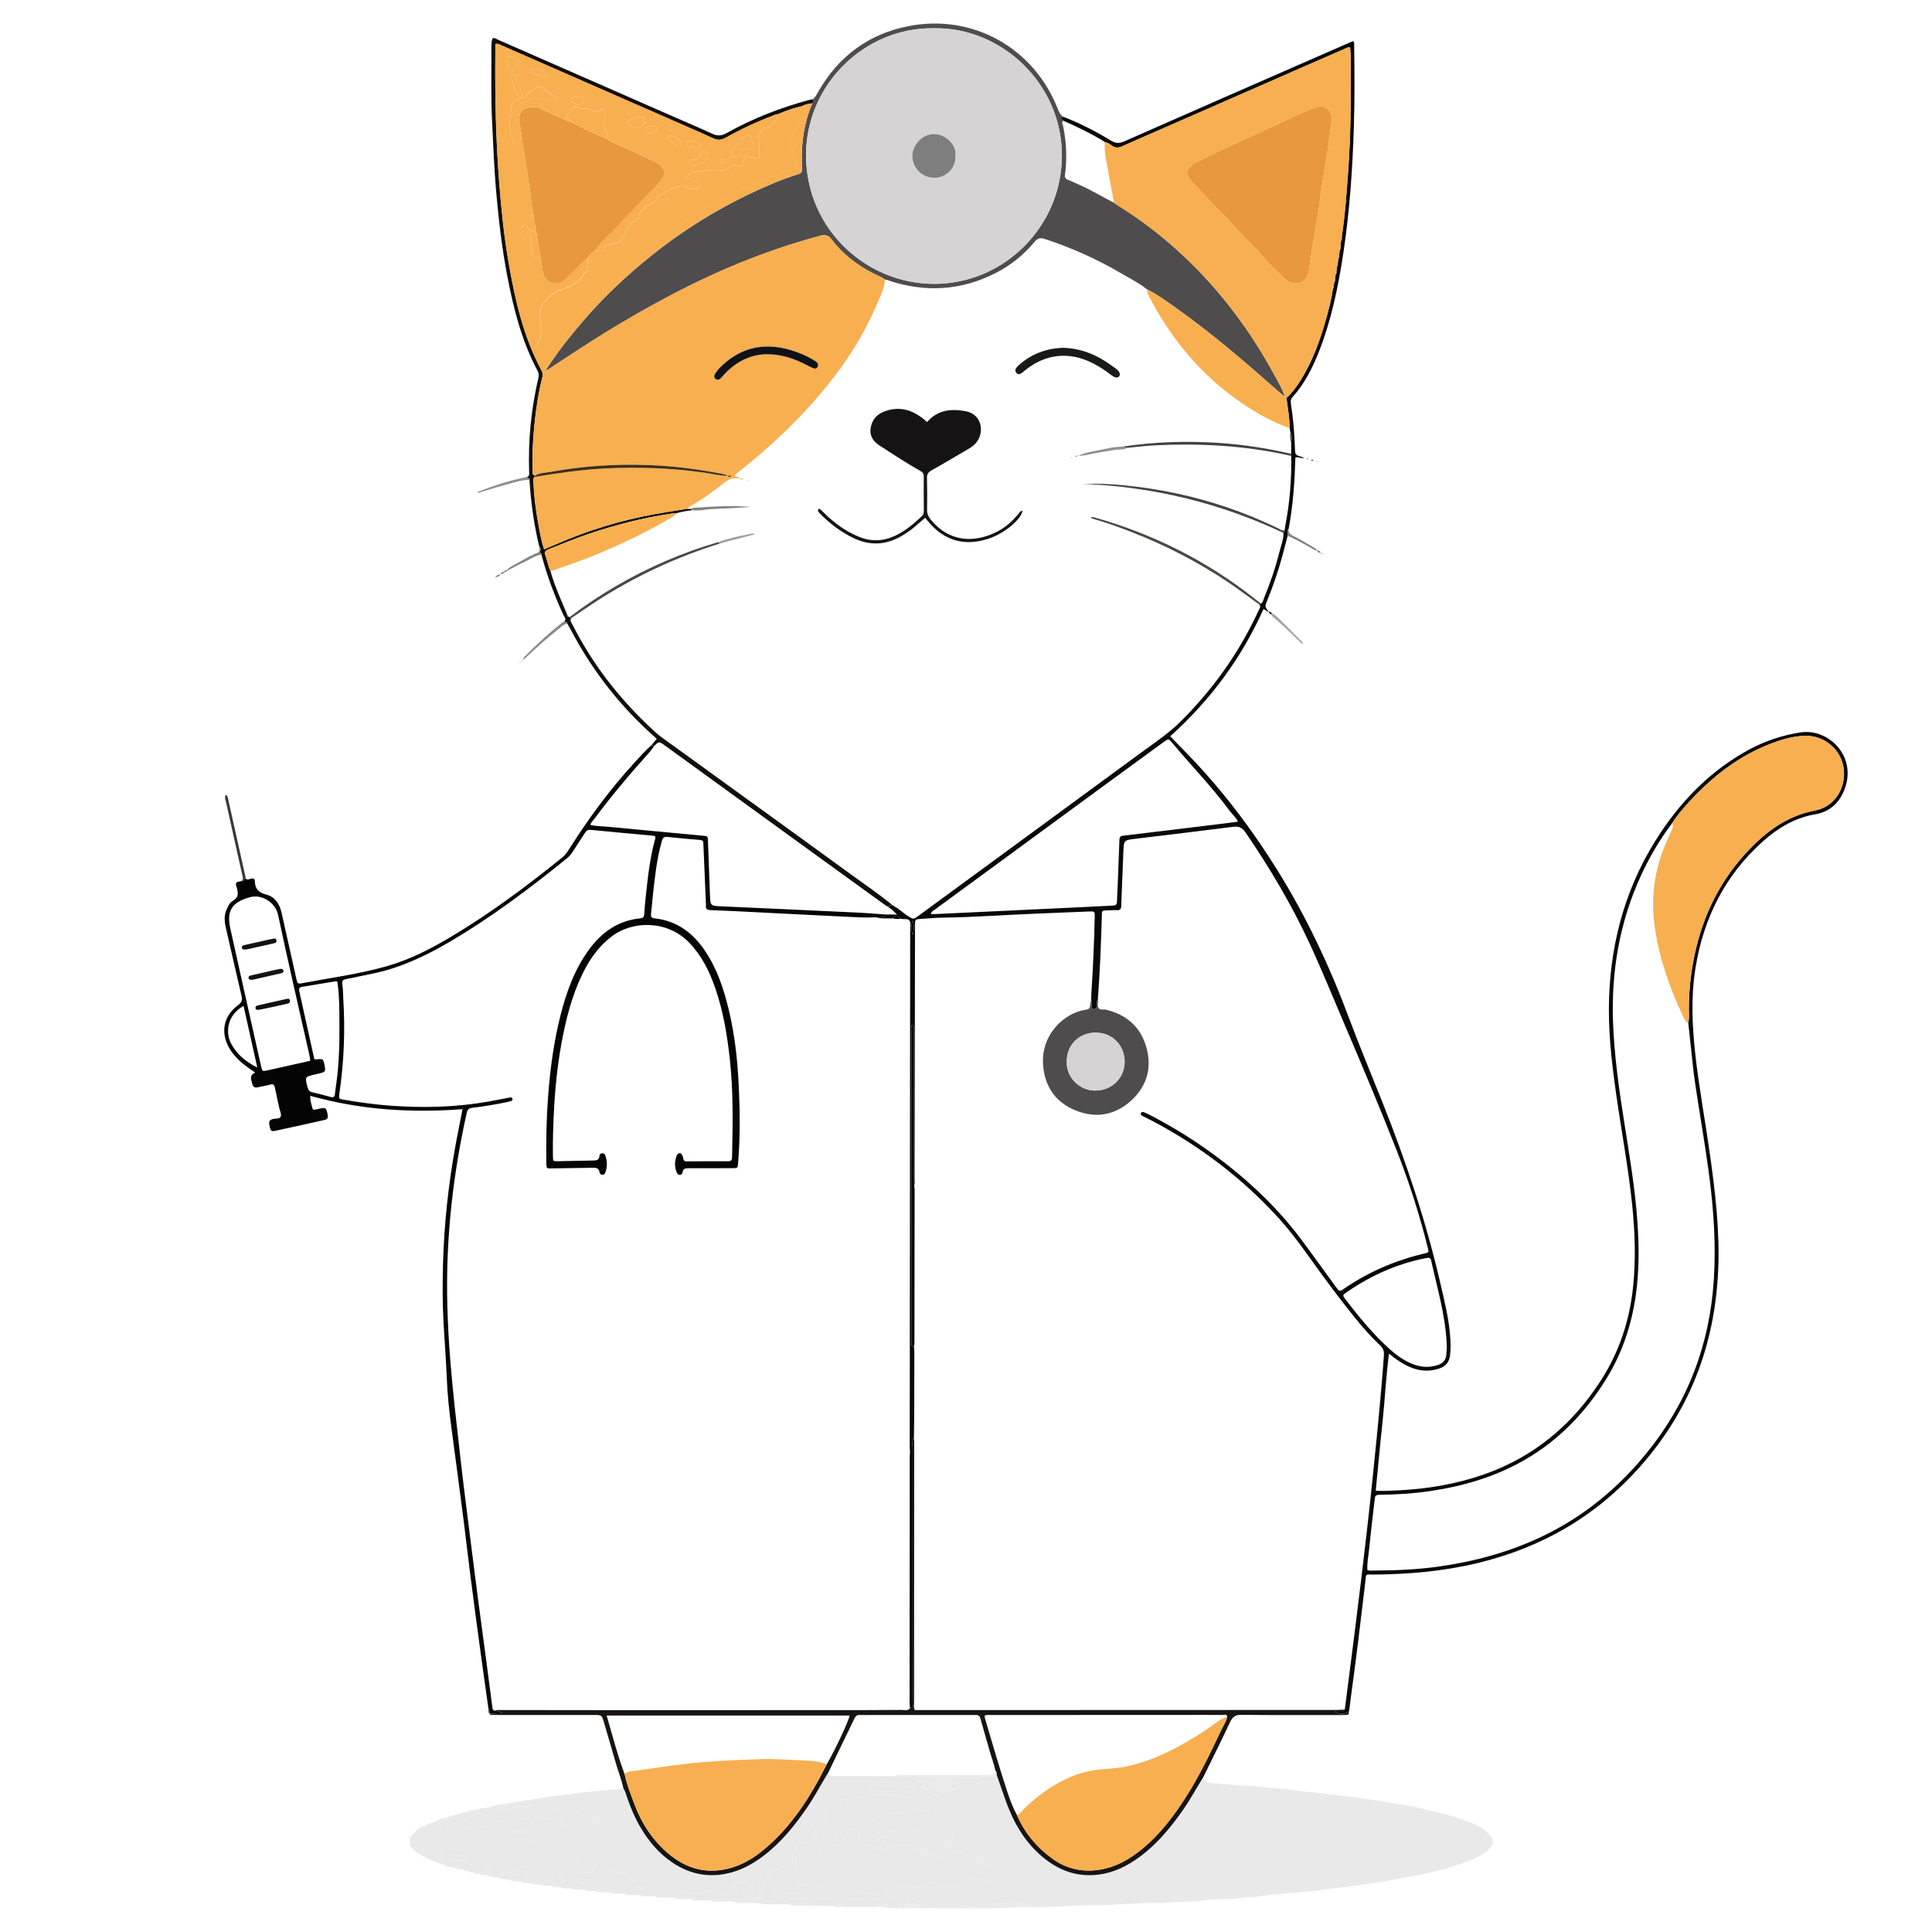<?xml version="1.0" encoding="utf-8"?>
<!-- Generator: Adobe Illustrator 28.1.0, SVG Export Plug-In . SVG Version: 6.00 Build 0)  -->
<svg version="1.1" id="Слой_1" xmlns="http://www.w3.org/2000/svg" xmlns:xlink="http://www.w3.org/1999/xlink" x="0px" y="0px"
	 viewBox="0 0 820 820" style="enable-background:new 0 0 820 820;" xml:space="preserve">
<style type="text/css">
	.st0{fill:#E9E9E9;}
	.st1{fill:#4E4C4D;}
	.st2{fill:#070807;}
	.st3{fill:#030403;}
	.st4{fill:#181411;}
	.st5{fill:#120E09;}
	.st6{fill:#EAEBEB;}
	.st7{fill:#3C3837;}
	.st8{fill:#88898B;}
	.st9{fill:#8E918E;}
	.st10{fill:#A8A59F;}
	.st11{fill:#848684;}
	.st12{fill:#838582;}
	.st13{fill:#E9E9EA;}
	.st14{fill:#F8AF50;}
	.st15{fill:#D5D3D4;}
	.st16{fill:#F8AF51;}
	.st17{fill:#F8AF4F;}
	.st18{fill:#454440;}
	.st19{fill:#494943;}
	.st20{fill:#444241;}
	.st21{fill:#E8993D;}
	.st22{fill:#F9AF4F;}
	.st23{fill:#402E14;}
	.st24{fill:#454B45;}
	.st25{fill:#82827E;}
	.st26{fill:#151313;}
	.st27{fill:#181A17;}
	.st28{fill:#90928F;}
	.st29{fill:#9EA09C;}
	.st30{fill:#0F1217;}
	.st31{fill:#7F7E7E;}
	.st32{fill:#111311;}
	.st33{fill:#131413;}
	.st34{fill:#10110F;}
</style>
<g>
	<path class="st0" d="M198.8,794.09c-0.56,0-1.12-0.01-1.68-0.01c-0.19-0.18-0.39-0.37-0.58-0.55c0,0-0.27,0-0.27,0
		s-0.27-0.01-0.27-0.01c-1.06-1.31-2.54-1.14-3.97-1.13c-0.37,0-0.75-0.01-1.12-0.01c-0.57-1.32-1.74-1.12-2.83-1.13
		c-3.45-0.74-6.53-2.38-9.62-3.97c-0.19-0.18-0.39-0.37-0.58-0.56c-1.4-0.61-2.62-1.45-3.39-2.82c-0.19-0.19-0.37-0.39-0.56-0.58
		c0-1.13,0.01-2.27,0.01-3.4c0.18-0.19,0.37-0.37,0.55-0.56c0,0,0,0,0,0c0.19-0.19,0.38-0.38,0.56-0.57c0,0,0,0,0,0
		c0.19-0.19,0.38-0.38,0.57-0.57c0,0,0,0,0,0c0.19-0.19,0.38-0.38,0.57-0.57c0,0,0,0,0,0c1.69-0.66,3.36-1.35,4.53-2.83c0,0,0,0,0,0
		c0.47-0.01,0.89-0.11,1.14-0.57c0,0,0,0,0,0c0.62-0.02,1.3,0.11,1.7-0.57c0,0,0,0,0,0c0.47-0.01,0.89-0.1,1.14-0.56c0,0,0,0,0,0
		c1.88-0.02,3.88,0.31,5.1-1.7c0,0,0,0,0,0c0.46-0.01,0.89-0.11,1.13-0.56c0.97-0.07,1.81-0.75,2.83-0.58
		c0.47-0.01,0.89-0.1,1.14-0.55c0.38,0,0.75-0.01,1.13-0.01c0.19-0.18,0.38-0.37,0.57-0.55c0.56-0.01,1.13-0.01,1.69-0.02
		c0.19-0.18,0.38-0.37,0.57-0.55c0.56,0,1.13-0.01,1.69-0.01c0.47-0.01,0.89-0.1,1.14-0.55c0.56,0,1.13-0.01,1.69-0.01
		c0.19-0.18,0.38-0.37,0.58-0.55c0.57,0,1.13-0.01,1.7-0.01c0.17,1.55-0.68,2.27-2.09,2.46c-3.19,0.43-5.98,2.18-9.15,2.73
		c-0.63,0.11-1.53,0.25-1.41,1.55c1.9-0.61,2.67,1.47,4.17,1.67c1.57,0.22,3.19,0.09,4.62,0.9c1.05-2.12,1.07-2.21,3.15-1.68
		c1.27,0.32,2.22,0.47,2.5-1.18c0.12-0.69,0.75-0.73,1.33-0.78c4.57-0.38,9.14-0.84,13.72-1.11c1.88-0.11,2.55-1.71,3.8-2.57
		c0.27-0.19,0.1-0.77-0.24-0.98c-1.62-0.98-2.88-2.52-5.3-1.75c-1.91,0.61-4.03,0.77-6.05,1.16c-1.21,0.23-2.55,0.48-3.88-0.36
		c0.53-0.73,1.34-1.01,1.6-1.76c0.75,0,1.51-0.01,2.26-0.01c0.77,0.44,1.37,0.36,1.7-0.56c0.57,0,1.13-0.01,1.7-0.01
		c0.46-0.01,0.89-0.1,1.13-0.55c0.94-0.01,1.88-0.01,2.82-0.01c0.47,0,0.89-0.1,1.14-0.55c0.76,0,1.51-0.01,2.27-0.01
		c0.62-0.02,1.29,0.1,1.7-0.56c0.75-0.01,1.51-0.02,2.26-0.02c0.96,1.04,1.27,0.07,1.7-0.54c0.19,0,0.38,0,0.57,0
		c0.64,0.89,0.16,2.48,0.83,2.88c2.19,1.3,4.52,2.75,6.95,3.13c2.29,0.35,4.89-0.26,7.15-1.04c2.49-0.87,3.84,0.1,5.21,1.85
		c1.34,1.71,1.39,2.29-0.01,3.89c-2.97,3.38-11.19,2.99-13.88-0.71c-0.36-0.49-0.61-0.94-1.25-0.92c-2.46,0.05-4.85-0.07-7.21-0.98
		c-1.2-0.46-2.29,0.67-3.39,1.13c-1.01,0.42-0.03,1.31-0.06,2c-0.04,0.87,0.03,1.82-0.94,2.17c-1.67,0.6-3.52,1.71-5.13,1.14
		c-2.67-0.93-4.67,1.25-7.1,0.92c-0.33-0.04-0.69,0.37-0.56,0.79c0.07,0.23,0.34,0.52,0.56,0.56c1.66,0.26,3.37,0.8,4.98,0.6
		c1.76-0.22,3.31,0.19,4.95,0.48c1.47,0.26,2.87,0.96,4.42,0.79c1.4-0.15,2.56,0.43,3.74,1.05c2.98,1.58,5.92,3.23,9.37,3.65
		c1.28,0.16,2.53,0.73,3.74,1.24c2.2,0.92,2.39,1.91,0.81,3.63c-0.99,1.07-0.89,1.51,0.16,2.51c1.27,1.21,2.79,0.94,4.28,0.93
		c2.14-0.01,2.22-0.03,2.74-2.22c0.21-0.89,0.71-1.32,1.45-1.52c0.76-0.21,1.2,0.41,1.61,0.92c0.46,0.58,0.67,1.49,1.51,1.58
		c1.79,0.19,3.35,1.19,5.19,1.28c1.88,0.1,4.03,0.45,5.16,1.85c1.19,1.47,2.43,1.51,3.93,1.52c0.75,0,1.57-0.1,2.24,0.16
		c1.26,0.49,2.32,0.27,3.52-0.23c2.69-1.13,5.72,0.37,6.59,3.25c0.42,1.4,1.15,1.95,2.63,1.95c2.72-0.01,5.42-0.13,8.15,0.43
		c1.65,0.33,3.53,0.54,5.17-0.68c0.86-0.64,1.97-0.52,2.91,0.17c2.88,2.11,5.81,1.45,8.74,0.11c0.87-0.4,1.23-1.03,1.25-2
		c0.05-2.18,0.17-2.24,2.35-2.08c0.56,0.04,1.13,0.03,1.69,0.07c2.34,0.18,2.74,0.85,1.81,3.02c-0.8,1.89-0.39,2.72,1.63,3.12
		c0.64,0.13,1.32,0.12,1.97,0.06c1.77-0.15,2.07-0.79,0.95-2.29c-0.78-1.04-1.1-1.95-0.16-3.01c1.46-1.66,4.1-2.28,4.43-4.96
		c0.01-0.07,0.13-0.16,0.21-0.18c2.27-0.6,4.09-2.33,6.52-2.57c2.44-0.25,3.08-0.78,2.9-3.16c-0.19-2.52,0.94-4.36,2.35-6.15
		c1.37-1.73,2.13-1.8,4.01-0.5c0.56,0.39,0.98,0.82,1.73,0.34c1.84-1.17,2.53-3.5,1.52-5.38c-2.15-4.02-2.11-4.1,2.23-4.93
		c2.86-0.54,3.55-1.61,2.47-4.25c-0.48-1.18-0.69-2.16,0.38-3.02c1.02-0.82,2.05-0.87,2.98,0.22c0.86,1.01,1.61,0.63,2.34-0.19
		c0.49-0.56,1.05-1.59,1.51-1.55c1.99,0.18,3.63-1.41,5.68-0.91c0.96,0.23,2.08,0.07,3.08-0.14c2.95-0.59,5.9-0.92,8.92-1.01
		c2.85-0.08,5.58,0.91,8.42,0.63c0.19,0.19,0.38,0.38,0.57,0.57c0.94,0,1.89,0,2.83,0c0.37,0.54,0.94,0.65,1.5,0.54
		c2.74-0.52,5.51-0.96,8.2-1.66c2.62-0.68,5.14-1.74,7.8-2.26c0.57-0.11,1.12-0.23,1.5-0.67c0.4-0.46,1.22-0.75,0.93-1.55
		c-0.22-0.61-0.9-0.53-1.44-0.67c-2.53-0.63-5.12-0.94-7.68-1.56c0.36-0.03,0.71-0.07,1.07-0.1c1.01-0.63,2.14-0.57,3.27-0.57
		c4.4,0.01,8.81,0.1,13.21-0.03c2.46-0.07,4.97-0.18,7.32-1.12c1.17,3.36,2.35,6.72,3.51,10.09c3.1,9.04,7.57,17.25,14.76,23.72
		c6.46,5.82,13.93,9.24,22.83,8.74c6.37-0.36,12.08-2.67,17.35-6.17c8.55-5.68,14.98-13.38,20.78-21.7
		c3.07-4.4,5.57-9.14,8.43-13.66c0.31,1.82,1.46,2.33,3.21,2.45c5.14,0.37,10.26,0.95,15.42,1.19c4.38,0.21,8.76,0.82,13.16,1.09
		c4.38,0.27,8.72,1.18,13.09,1.5c3.84,0.28,7.62,0.91,11.44,1.29c3.44,0.34,6.88,0.82,10.3,1.31c4.53,0.65,9.07,1.33,13.58,2.09
		c4.25,0.71,8.53,1.33,12.69,2.38c6.45,1.63,13,2.96,19.22,5.43c3.42,1.36,6.81,2.73,9.32,5.64c1.93,2.25,1.97,3.71-0.04,5.91
		c-2.64,2.89-6.23,4.19-9.71,5.55c-8.68,3.4-17.77,5.24-26.92,6.88c-4.79,0.86-9.57,1.78-14.37,2.51c-3.5,0.53-7.04,1.03-10.58,1.38
		c-4,0.39-7.98,0.96-11.96,1.53c-1.95,0.28-3.94,0.43-5.87,0.55c-2.9,0.19-5.8,0.55-8.68,0.82c-2.78,0.26-5.61,0.27-8.37,0.91
		c-1.91,0.44-3.92,0.35-5.87,0.51c-2.98,0.25-5.95,0.76-8.97,0.79c-4.59,0.06-9.18,0.33-13.73,1.03c-0.19,0.03-0.38,0.05-0.56,0.04
		c-5.09-0.36-10.13,0.68-15.21,0.56c-6.4-0.14-12.79,0.47-19.16,0.76c-4.98,0.23-9.96,0.25-14.93,0.37
		c-7.05,0.18-14.09,0.92-21.15,0.58c-0.5-1.05-1.53-1.27-2.48-1.67c-2.64-1.11-5.17,0.51-7.85,0.28c-1.73-0.15-3.7,0.15-5.56,0.26
		c-0.93,0.06-1.89-0.14-2.78,0.31c-2.8,1.4-5.65,0.95-8.5,0.26c-0.38-0.5-0.92-0.56-1.49-0.56c-2.59,0-5.19,0-7.78,0
		c-0.57,0-1.11,0.06-1.49,0.56c-0.19,0-0.38,0-0.57,0c-1.7,0-3.4,0-5.1,0c-0.19,0-0.38,0-0.57,0c-0.79-0.95-1.88-0.43-2.83-0.57
		c-0.19,0-0.38,0-0.57,0c-0.57-0.73-1.13-0.73-1.7,0c-0.57,0-1.13,0-1.7,0c-1.32,0.21-2.77-0.5-3.96,0.57c-1.13,0-2.26,0-3.4,0
		c-2.67-1.01-5.85-0.79-7.92,0.56c-3.78,0-7.55,0-11.33-0.01c-0.9-0.99-1.9-1.29-3.2-0.73c-0.56,0.24-1.26,0.13-1.9,0.18
		c-2.83,0-5.66-0.01-8.49-0.01c-0.26-0.51-0.63-1.03-1.2-1.02c-2.81,0.03-5.67-0.65-8.43,0.47c-2.07,0-4.15-0.01-6.22-0.01
		c-0.23-0.28-0.42-0.74-0.71-0.81c-2.13-0.52-4.26-1.08-6.43-1.39c-1.08-0.15-2.24,0.2-2.49,1.63c-1.51,0-3.02,0-4.53,0
		c-1-1.01-2.26-0.39-3.4-0.55c-2.45,0-4.9-0.01-7.35-0.01c-0.59-2.03-1.8-0.86-2.84-0.55c-2.26-0.01-4.53-0.01-6.79-0.02
		c-0.25-0.45-0.67-0.54-1.14-0.55c-2.07-0.01-4.15-0.01-6.22-0.01c-0.19-0.18-0.39-0.37-0.58-0.55c-2.07-0.01-4.14-0.01-6.21-0.02
		c-0.6-0.82-1.49-0.48-2.27-0.55c-1.51,0-3.02-0.01-4.52-0.01c-0.33-0.92-0.94-0.99-1.71-0.55c-1.88-0.01-3.77-0.01-5.65-0.02
		c-0.19-0.18-0.39-0.37-0.58-0.55c-1.69-0.01-3.39-0.01-5.08-0.02c-0.41-0.66-1.08-0.54-1.7-0.55c-1.32,0-2.64-0.01-3.95-0.01
		c-0.14-1.5-1.15-0.34-1.71-0.55c-1.32-0.01-2.64-0.01-3.96-0.02c-0.25-0.45-0.67-0.54-1.13-0.55c-1.32,0-2.64-0.01-3.96-0.01
		c-0.41-0.66-1.08-0.54-1.7-0.55c-0.94,0-1.89-0.01-2.83-0.01c-0.41-0.66-1.08-0.54-1.7-0.55c-0.94,0-1.88-0.01-2.83-0.01
		c-0.25-0.45-0.68-0.55-1.14-0.55c-0.94,0-1.88-0.01-2.82-0.01c-1.86-1.54-3.91-2.08-6.22-1.13c-0.57,0-1.14,0-1.7-0.01
		c-0.43-0.61-0.74-1.58-1.7-0.55c-0.19,0-0.38,0-0.56-0.01c-0.59-1.04-1.37-1.99-2.66-1.6c-1.19,0.36-2.42,0.09-3.57,0.47
		c-0.76,0-1.51-0.01-2.27-0.01c-0.19-0.18-0.38-0.37-0.58-0.55c-0.56,0-1.13-0.01-1.69-0.01c-0.25-0.45-0.67-0.55-1.14-0.55
		c-0.56,0-1.13-0.01-1.69-0.01c-0.19-0.18-0.39-0.37-0.58-0.55c-0.56,0-1.12-0.01-1.68-0.01c-0.43-0.6-0.74-1.57-1.7-0.56
		c-0.38,0-0.76-0.01-1.14-0.01c-0.25-0.45-0.67-0.55-1.14-0.55c-0.56,0-1.13-0.01-1.69-0.01
		C199.19,794.46,198.99,794.28,198.8,794.09z M185.79,786.16c0.03,0.18,0.03,0.38,0.1,0.55c0.29,0.82,0.82,1.27,1.71,0.92
		c0.18-0.07,0.37-0.48,0.33-0.7c-0.17-0.9-0.94-0.73-1.57-0.78c-0.19-0.01-0.38,0-0.47,0.02c-0.67-0.88-1.23-1.79-2.47-1.67
		c-0.25,0.02-0.6,0.17-0.7,0.36c-0.19,0.36,0,0.71,0.34,0.94C183.92,786.39,184.88,786.06,185.79,786.16z M347.72,786.73
		c-0.76-0.01-1.42,0.11-2.04,0.7c-1.57,1.49-1.6,1.45-3.23-0.02c-0.21-0.19-0.4-0.39-0.61-0.58c-0.96-0.88-2.07-0.9-3.12-0.3
		c-0.99,0.56-1.45,1.45-0.87,2.62c0.27,0.54,0.11,1.08-0.06,1.63c-0.57,1.81-0.26,3.49,0.86,5.02c0.07,3.45,1.07,4.46,4.52,4.53
		c0.56,0.01,1.14-0.08,1.68,0.02c1.75,0.33,3.63,0.24,5.29,1.37c-1.01,0.66-2.27-0.16-3,0.87c-1.92,0.63-3.63,1.99-5.83,1.7
		c-2.88-0.37-5.76-0.65-8.67-0.67c-0.9,0-1.78-0.57-2.75-0.47c-0.57,0.06-1.21,0.05-1.29,0.78c-0.08,0.69,0.51,0.95,1.03,1.17
		c0.34,0.15,0.72,0.3,1.08,0.28c2.45-0.16,4.85,0.5,7.26,0.55c5.73,0.13,11.48,0.19,17.21,0c5.79-0.18,11.56,0.62,17.34,0.06
		c0.46-0.04,0.98-0.04,1.39,0.14c1.9,0.81,3.5-0.19,5.67-0.6c-1.4-0.93-2.83-0.73-3.56-1.83c0.05-0.84,0.41-1.52,1.28-1.62
		c3.14-0.35,6.16-1.9,9.39-1.19c4.27,0.94,8.51-0.06,12.76-0.03c2.54,0.02,5.09-0.05,7.63,0.02c1.55,0.05,2.74-0.31,3.52-1.77
		c0.64-1.19,1.81-1.54,3.09-1.65c1.37-0.12,2.64,0.16,3.76,0.92c2.01,1.37,3.19,0.76,4.23-1.79c0.34-0.85,0.33-1.78,1.02-2.56
		c0.88-0.99,0.56-2.16-0.6-3.32c-0.93-0.93-1.45-0.06-2.12,0.4c-1.58,1.08-2.16,0.99-3.14-0.6c-0.31-0.5-0.56-1.03-1.11-1.18
		c-3.46-0.91-6.75-2.26-10.01-3.69c-0.56-0.24-1.3-0.06-1.96-0.07c-1.31-0.16-1.92-0.71-1.22-2.08c0.56-1.09,1.17-2.17,1.58-3.31
		c0.62-1.74,0.03-2.93-1.65-3.62c-0.6-0.25-1.26-0.55-1.89-0.54c-2.62,0.02-5.23-0.25-7.87,0.24c-1.34,0.25-2.77,1.37-4.24,0.26
		c-0.28-1.9,0.68-2.99,2.32-3.73c1.02-0.46,2.11-0.84,2.85-1.77c0.64-0.81,0.64-1.93-0.3-2.09c-1.97-0.35-3.65-1.64-5.95-1.08
		c-3.87,0.95-7.66,2.66-11.83,1.9c-0.58-0.1-1.14,0.16-1.53,0.59c-0.95,1.04-2.28,1.24-3.51,1.69c-0.88,0.32-1.8,0.58-2.59,1.05
		c-0.9,0.53-0.88,1.32,0.09,1.61c1.08,0.32,1.75,1.04,2.52,1.72c0.95,0.85,2.05,1.33,3.35,1.24c1.49-0.1,3.01,0.24,4.48-0.32
		c1.41-0.53,1.61,0.36,1.61,1.45c-0.63,0.79-1.52,0.52-2.33,0.56c-0.84,0.04-1.69-0.07-2.51,0.07c-2.08,0.35-2.73,1.7-1.5,3.43
		c0.79,1.1-0.29,1.46-0.45,2.17c-0.19,0-0.38,0-0.57,0c-0.19-0.19-0.38-0.38-0.57-0.57c-0.19,0-0.38,0-0.57,0
		c-1.79-1.63-2.61-1.83-4.53-1.13c-2.74-0.98-2.93-1.23-2.1-3.69c0.3-0.88,0.19-1.4-0.56-1.89c-0.62-0.41-1.19-0.91-1.79-1.35
		c-0.86-0.63-1.63-0.46-2.14,0.42c-0.37,0.64-0.54,1.4-0.86,2.07c-1.08,2.25-2.6,4.07-5,5.01c-0.51-1.29-0.32-2.55,0.21-3.78
		c0.37-0.86,0.49-1.69-0.47-2.19c-1.1-0.57-2.14-0.19-2.68,0.8C350.18,781.34,348.3,783.72,347.72,786.73z M193.45,787.34
		c-0.56,0-1.13-0.04-1.69,0.01c-0.59,0.06-1.15,0.33-1.18,0.99c-0.05,0.84,0.6,1.12,1.3,1.17c1.86,0.15,3.75-0.14,5.59,0.49
		c0.45,0.15,0.93-0.25,1.07-0.73c0.18-0.57-0.26-0.89-0.71-1.02C196.39,787.84,194.99,787.25,193.45,787.34z M216.3,794.28
		c0.04,0.23,0,0.47,0.11,0.57c0.98,0.9,7.68,1.85,8.78,1.24c0.31-0.17,0.6-0.44,0.5-0.9c-0.07-0.32-0.32-0.47-0.6-0.47
		C222.16,794.63,219.28,793.54,216.3,794.28z M420.13,757.06c-2.06-0.79-3.91-1.35-5.86-0.08
		C416.94,760.28,418.57,760.37,420.13,757.06z M393.61,806.03c-3.43-1.63-4.29-1.58-5.98,0.15
		C389.48,807.55,391.27,806.72,393.61,806.03z M247,799.18c0.5-0.08,1.27,0.19,1.35-0.58c0.09-0.83-0.62-1.03-1.31-1.08
		c-0.57-0.04-1.26,0.02-1.36,0.66C245.54,799.13,246.37,799.08,247,799.18z M191.78,776.11c-0.01-0.5-0.37-0.62-0.74-0.67
		c-0.76-0.09-1.25,0.26-1.41,1.01c-0.12,0.54,0.33,0.6,0.68,0.61C191,777.08,191.59,776.87,191.78,776.11z M238.53,797.47
		c0.34-0.07,0.84-0.06,0.78-0.53c-0.07-0.63-0.66-0.82-1.19-0.82c-0.43,0-1.03,0.2-0.93,0.71
		C237.31,797.44,237.98,797.46,238.53,797.47z M205.82,791.97c1.06,0.85,1.82,1.26,2.84,0.67
		C208.03,791.55,207.1,791.83,205.82,791.97z M273.19,801.35c-2.11-0.78-2.11-0.78-3.28-0.09
		C271.03,801.55,272.01,801.47,273.19,801.35z M385,805.39c-0.19,0.1-0.59,0.2-0.6,0.35c-0.06,0.46,0.32,0.66,0.71,0.63
		c0.23-0.02,0.59-0.22,0.64-0.41C385.94,805.34,385.37,805.52,385,805.39z M315.12,803.61c0,0.39,0.22,0.56,0.48,0.48
		c0.21-0.06,0.48-0.29,0.53-0.49c0.08-0.31-0.22-0.4-0.48-0.38C315.38,803.24,315.17,803.38,315.12,803.61z"/>
	<path class="st1" d="M344.82,42.15c1.23-0.68,1.72-1.91,2.37-3.06c8.6-15.1,21.39-24.69,38.44-28.01
		c27.25-5.32,53.22,9.25,63.34,35.17c0.52,1.34,1.05,2.58,2.36,3.31c-2.19,0.57-0.23,1.12,0.01,1.67c-0.94,0.58-0.34,1.34-0.19,2.01
		c1.23,5.66,1.62,11.38,1.25,17.15c-0.08,1.22-0.23,2.44-0.4,3.65c-0.16,1.18,0.18,1.9,1.4,2.35c1.85,0.68,3.63,1.58,5.43,2.39
		c4.82,2.16,9.33,4.92,14.03,7.31c0.38,0.27,0.75,0.57,1.14,0.82c9.16,5.66,17.74,12.1,25.72,19.32
		c17.09,15.45,30.77,33.56,41.65,53.81c1.46,2.72,3.13,5.36,3.93,8.4c-1.71-1.47-3.45-2.92-5.14-4.42
		c-13.05-11.55-26.33-22.83-40.53-32.96c-4.2-3-8.38-6.05-13.01-8.39c-3.25-2.61-6.99-4.44-10.55-6.54
		c-10.34-6.1-21.23-10.98-32.64-14.71c-1.83-0.6-2.97-0.43-4.32,1.21c-4.61,5.57-10.18,10.05-16.65,13.32
		c-14.72,7.45-29.9,8.3-45.48,3.04l-0.13-0.18l-0.23,0.03c-0.36-0.06-0.71-0.12-1.07-0.18c-1.32-1.09-2.95-1.63-4.45-2.38
		c-7.11-3.54-13.3-8.25-18.1-14.6c-1.46-1.93-2.86-2.16-5.02-1.57c-11.74,3.19-23.22,7.08-34.48,11.68
		c-17.31,7.07-33.78,15.79-49.85,25.29c-10.3,6.09-20.28,12.69-30.27,19.28c-0.54,0.36-1.02,0.86-1.77,0.73l0.03,0.03
		c4.5-7.1,9.7-13.68,15.14-20.07c8.96-10.51,18.93-19.96,29.71-28.6c15.7-12.58,32.84-22.72,51.37-30.52
		c3.56-1.5,7.19-2.83,10.88-3.98c1.34-0.42,1.87-1.07,1.68-2.44c-0.11-0.74-0.06-1.51-0.09-2.26c-0.3-8.78,0.99-17.29,4.45-25.41
		C344.97,43.29,345.87,42.73,344.82,42.15z M396.23,12.01c-28.65-0.48-54.15,23.4-54.11,53.91c0.04,31.39,25.68,54.63,54.49,54.56
		c29.65-0.07,53.83-24.36,54.09-54.03C450.95,35.59,425,11.38,396.23,12.01z"/>
	<path class="st2" d="M451.34,51.25c-0.24-0.56-2.21-1.1-0.01-1.67c7.05,2.72,13.74,6.18,20.19,10.09c1.89,1.15,3.4,1.32,5.48,0.4
		c28.45-12.55,56.95-25,85.44-37.47c3.95-1.73,7.91-3.45,11.83-5.16c0.72,0.64,0.47,1.34,0.48,1.94
		c0.15,11.51,0.23,23.01-0.13,34.52c-0.56,17.81-1.77,35.58-4.42,53.21c-2.19,14.55-5.12,28.93-10.62,42.67
		c-2.71,6.77-6.01,13.21-10.93,18.68c-0.77,0.86-0.94,1.66-0.76,2.81c0.98,6.24,1.52,12.53,1.71,18.85c0.09,2.95,0.11,2.95,2.81,3.8
		c0.35,0.11,0.72,0.18,1.17,0.29c-1.23,0.68-2.24-0.43-3.77-0.08c-0.29,10.09-0.97,20.28-2.88,30.33c-0.82,0.89-0.4,1.94-0.41,2.94
		c-0.78,2.98-1.54,5.96-2.35,8.93c-1.7,6.23-3.81,12.32-6.24,18.31c-1.15,2.83-1.14,2.83,0.57,5c0,0,0.05-0.06,0.05-0.06
		c-0.91,0.21-1.18-0.86-2.32-1.01c-9.25,20.69-22.54,38.65-39.56,53.95c4.77,4.83,9.39,9.54,13.82,14.44
		c11.79,13.06,22.18,27.15,31.48,42.06c12.47,19.98,22.42,41.17,30.65,63.22c4.51,12.09,9.52,23.99,14.28,35.98
		c9.86,24.8,18.33,50.05,24.35,76.08c1.81,7.8,3.78,15.58,4.3,23.61c0.16,2.45,0.19,4.9-0.11,7.35c-0.36,2.91-1.87,4.73-4.76,5.65
		c-4.38,1.4-8.55,0.98-12.66-0.86c-2.93-1.31-5.55-3.13-8.48-5.51c-1.34,10.02-1.73,19.65-2.77,29.22
		c-1.04,9.55-1.9,19.12-2.87,28.97c3.4,0.16,6.77-0.03,10.13-0.21c12.3-0.64,24.33-2.7,35.98-6.79
		c21.01-7.38,37.12-20.87,49.18-39.39c8.02-12.32,12.52-25.89,13.98-40.49c1.15-11.5,0.76-22.96-0.42-34.44
		c-1.63-15.85-4.6-31.51-6.83-47.27c-1.91-13.54-3.47-27.13-2.97-40.86c0.92-25.34,7.8-48.86,21.96-70.02
		c9.74-14.55,21.88-26.65,37.4-35.07c6.84-3.71,14.1-6.13,21.85-7.33c11.68-1.81,23.71,9.72,18.99,23.44
		c-2.1,6.1-6.29,10.23-12.65,11.3c-8.74,1.48-15.9,5.81-22.3,11.53c-16.03,14.34-25.11,32.46-28.55,53.54
		c-1.98,12.11-1.47,24.23-0.15,36.37c1.54,14.16,4.17,28.14,6.16,42.23c2.36,16.72,4.37,33.47,3.56,50.42
		c-1.49,31.32-12.07,58.96-32.94,82.6c-18.66,21.14-41.8,34.53-69.09,41.11c-14.48,3.49-29.17,4.78-44.01,4.89
		c-3.94,0.03-3.25-0.72-3.74,3.47c-1.95,16.57-3.94,33.13-6.23,49.65c-0.24,1.77-0.32,3.57-0.78,5.31c-2.51,0.85-4.43,0.79-5.8-0.19
		c1.24-0.93,3,0.41,4.14-0.96c0.61-4.67,1.22-9.34,1.81-14.02c1.64-13,3.34-25.99,4.89-38.99c1.76-14.79,3.52-29.58,5.03-44.39
		c1.79-17.63,3.63-35.25,4.87-52.93c0.13-1.81-0.28-2.96-1.57-4.17c-3.84-3.63-7.35-7.59-10.67-11.7
		c-6.75-8.37-13.16-16.99-19.39-25.75c-4.32-6.08-8.8-12.03-13.86-17.51c-14.85-16.09-32.04-29.17-51.28-39.56
		c-1.82-0.98-3.69-1.88-5.54-2.82c-0.51-0.26-1.08-0.57-0.82-1.26c0.27-0.72,0.91-0.55,1.43-0.34c0.87,0.36,1.72,0.77,2.56,1.2
		c8.38,4.35,16.44,9.22,24.14,14.69c15.08,10.73,28.66,23.03,39.8,37.89c5.03,6.71,9.89,13.56,14.85,20.33
		c1.47,2.01,1.53,2.01,3.5,0.67c10.39-7.11,21.75-11.98,33.99-14.87c1.97-0.46,1.98-0.48,1.51-2.38
		c-3.52-14.09-7.92-27.9-13.24-41.42c-7.01-17.8-14.41-35.43-21.94-53.02c-4.93-11.52-9.63-23.14-14.89-34.51
		c-7.69-16.63-17.01-32.36-27.37-47.47c-1.37-1.99-2.75-2.63-5.12-2.32c-13.83,1.77-27.68,3.4-41.52,5.08
		c-4.98,0.6-4.95,0.6-5.15,5.72c-0.28,7.54-0.66,15.08-0.89,22.62c-0.04,1.46-0.41,2.07-1.93,1.96c-1.22-0.08-2.45,0.09-3.67,0.1
		c-2.93,0.04-2.57,0.1-2.65,2.64c-0.34,11.79-0.83,23.56-1.69,35.32c-0.69,0.79-0.41,1.77-0.5,2.68c-0.07,0.72-0.23,1.27-1.11,1.27
		c-0.88,0-1.08-0.5-1.08-1.26c-0.01-0.92,0.19-1.86-0.15-2.77c0.04-1.04,0.04-2.07,0.11-3.11c0.72-10.63,1.15-21.27,1.4-31.92
		c0.06-2.44,0.04-2.48-2.43-2.39c-7.16,0.28-14.31,0.61-21.47,0.88c-13.47,0.5-26.92,1.56-40.4,1.73c-3.2,0.04-6.4,0.34-9.59,0.55
		c-2.38,0.16-2.37,0.18-2.38,2.68c0,0.09,0,0.19,0,0.28c-0.05,35.74-0.1,71.48-0.17,107.21c0,1.03,0.17,2.07-0.19,3.08
		c-0.04-1.22-0.11-2.45-0.11-3.67c-0.01-17.44,0-34.88,0-52.32c0-3.58,0.01-7.17-0.02-10.75c0-0.57,0.29-1.35-0.75-1.63
		c-0.6,1.07-0.33,2.21-0.33,3.28c-0.02,43.27-0.02,86.55-0.02,129.82c0,0.85,0.01,1.7,0.04,2.54c0.03,0.7,0.51,0.94,1.12,1.04
		c0.05,0.74,0.14,1.49,0.14,2.23c0,8.81-0.01,17.62-0.04,26.44c-0.01,3.28-0.09,6.55-0.14,9.83c-1.17,1.99-0.25,4.16-0.55,6.23
		c-0.37,0-0.73,0-1.1,0c-0.04-0.66-0.12-1.31-0.12-1.97c0.06-73.18,0.13-146.37,0.19-219.55c0-1.31,0.36-2.85-0.2-3.89
		c-0.71-1.32-2.59-0.48-3.87-1.01c-1.08-1.63-2.18-1.66-3.4-0.1c-2.32-0.02-4.66,0.2-6.94-0.45c0.93-0.03,1.86-0.08,2.79-0.08
		c0.77-0.01,1.23-0.32,1.32-1.11c1.41,0,2.82,0,4.72,0c-1.07-1.02-1.76-1.68-2.44-2.33c-0.21-0.16-0.43-0.31-0.64-0.47l0.03,0.02
		c-0.11-0.32-0.34-0.5-0.68-0.51l0.01,0.01c0.43-0.7,1.13-0.67,1.81-0.67l0.02,0.01c0.14,0.29,0.36,0.46,0.68,0.5
		c2.18,0.97,3.75,2.8,5.75,4.04c2.39,1.48,2.38,1.54,4.69-0.15c16.26-11.9,32.52-23.82,48.77-35.73
		c15.04-11.02,30.08-22.05,45.11-33.08c4.48-3.29,9.09-6.41,13.33-9.99c4.17-3.52,7.9-7.54,11.53-11.64
		c10.44-11.79,18.97-24.82,25.53-39.13c0.33-0.73,1.05-1.42,0.37-2.33c0.19-0.17,0.38-0.35,0.58-0.52c0.87-0.55,1-1.55,1.34-2.39
		c2.62-6.41,4.9-12.94,6.54-19.67c0.64-2.62,1.77-5.14,1.69-7.91c0.2-0.39,0.67-0.67,0.49-1.21c0.08-0.56,0.14-1.12,0.25-1.67
		c1.92-9.84,2.72-19.77,2.55-29.79c-0.01-0.3-0.02-0.6-0.04-0.9c0.01-1.59,0.02-3.18,0.03-4.76c0.16-1.58,0.49-3.18-0.38-4.68
		c-0.09-0.49-0.18-0.97-0.27-1.45c-0.05-4.27-0.78-8.47-1.36-12.69c0.28-0.04,0.38-0.24,0.43-0.49c2.16-2.12,3.94-4.55,5.54-7.11
		c5.08-8.14,8.32-17.05,10.88-26.23c1.16-4.16,2.26-8.34,2.85-12.63c0.44-0.45,0.49-0.99,0.39-1.57c0.06-0.42,0.12-0.84,0.18-1.26
		c0.45-0.45,0.48-1,0.4-1.58c0.06-0.58,0.13-1.16,0.19-1.74c0.35-0.29,0.43-0.65,0.32-1.07c0.09-0.75,0.18-1.49,0.27-2.24
		c0.35-0.32,0.4-0.72,0.28-1.15c0.1-0.76,0.2-1.51,0.3-2.27c0.35-0.31,0.4-0.7,0.3-1.13c0.08-0.78,0.15-1.55,0.23-2.33
		c0.44-0.47,0.47-1.03,0.35-1.63c0.07-0.76,0.14-1.52,0.22-2.28c0.43-0.5,0.43-1.08,0.31-1.68c1.49-9.89,2.17-19.86,2.85-29.82
		c0.92-13.46,1.03-26.95,1.01-40.44c0-3.44,0.1-6.91-0.33-10.3c-0.79-0.16-1.28,0.18-1.79,0.4c-6.39,2.79-12.78,5.58-19.17,8.38
		c-18.22,7.98-36.43,15.97-54.64,23.95c-7.08,3.1-14.18,6.15-21.23,9.31c-1.55,0.69-2.83,0.66-4.22-0.3
		c-0.91-0.63-1.83-1.34-2.99-1.53c-0.54-0.36-1.05-0.75-1.61-1.07C462.19,56.23,456.8,53.67,451.34,51.25z M709.63,349.49
		c-5.2,6.86-9.53,14.24-13.13,22.07c-9.16,19.93-12.71,40.93-11.86,62.75c0.54,13.87,2.47,27.59,4.62,41.28
		c2.25,14.33,4.72,28.63,5.72,43.13c0.71,10.37,0.77,20.71-0.7,31.04c-1.8,12.67-5.78,24.56-12.51,35.46
		c-8.76,14.2-20.02,25.94-34.55,34.35c-12.42,7.18-25.91,11.15-40.01,13.26c-7.19,1.08-14.43,1.51-21.69,1.6
		c-1.29,0.02-1.96,0.29-2,1.65c-0.01,0.56-0.16,1.12-0.22,1.68c-0.75,6.56-1.55,13.11-2.2,19.67c-0.29,2.97-0.95,5.92-0.74,8.89
		c0.92,0.48,1.78,0.27,2.62,0.27c9.06-0.04,18.11-0.39,27.1-1.62c14.94-2.05,29.36-5.88,43.09-12.22
		c16.44-7.6,30.41-18.41,42.32-32.01c18.29-20.88,28.82-45.07,31.51-72.69c1.35-13.87,0.79-27.72-0.67-41.53
		c-1.31-12.37-3.43-24.63-5.35-36.92c-0.93-5.96-1.92-11.91-2.54-17.91c-0.6-5.81-1.25-11.61-1.87-17.42
		c0.45-2.05,0.25-4.13,0.25-6.2c-0.01-6.33,0.55-12.59,1.64-18.83c3.11-17.76,10.21-33.65,22.41-47.01
		c8.05-8.82,17.22-15.9,29.48-18.23c8.25-1.57,13.23-9.37,12.17-17.79c-1-7.97-8.08-14.08-16.3-13.91
		c-5.54,0.11-10.76,1.77-15.84,3.81c-11.83,4.75-21.81,12.22-30.66,21.26C716.03,341.14,712.51,345.06,709.63,349.49z
		 M525.45,348.74c-0.98-1.99-2.49-3.16-3.58-4.64c-7.49-10.19-16.35-19.24-24.44-28.92c-1.43-1.71-1.52-1.7-3.4-0.34
		c-8.15,5.93-16.29,11.88-24.43,17.84c-16.27,11.92-32.53,23.85-48.79,35.77c-7.98,5.85-15.97,11.67-23.94,17.54
		c-0.67,0.49-1.63,0.84-1.72,1.97c0.71,0,1.27,0.02,1.84,0c19.68-0.93,39.36-1.85,59.03-2.79c5.46-0.26,10.92-0.57,16.38-0.81
		c1.15-0.05,1.68-0.42,1.68-1.66c0.01-2.07,0.2-4.14,0.28-6.21c0.26-6.59,0.52-13.19,0.74-19.78c0.04-1.16,0.14-1.85,1.62-2.02
		c14.03-1.64,28.06-3.38,42.08-5.09C520.93,349.32,523.05,349.04,525.45,348.74z M613.99,569.65c-0.64-11.83-4.04-23.14-6.55-34.62
		c-0.26-1.2-0.96-1.32-2.08-1.1c-3.43,0.67-6.79,1.55-10.11,2.63c-8.48,2.77-16.32,6.8-23.64,11.87c-1.88,1.3-1.88,1.34-0.45,3.19
		c5.07,6.57,10.29,13.01,16.28,18.77c3.33,3.2,6.82,6.22,11.12,8.13c3.84,1.72,7.75,2.2,11.81,0.8c2.09-0.72,3.27-2.08,3.5-4.3
		C614.04,573.23,614.12,571.45,613.99,569.65z M387.42,396.79c0.45-2.02,0.86-4.04-0.14-5.98
		C386.68,392.82,386.58,394.81,387.42,396.79z"/>
	<path class="st3" d="M376.03,388.15c-0.09,0.79-0.56,1.1-1.32,1.11c-0.93,0.01-1.86,0.05-2.79,0.08c-4.15,0.21-8.3-0.03-12.44-0.23
		c-13.94-0.66-27.88-1.4-41.82-2.1c-5.37-0.27-10.74-0.54-16.11-0.72c-1.43-0.05-2.14-0.48-1.93-1.98c0.03-0.18,0-0.38,0-0.57
		c-0.36-8.38-0.72-16.77-1.07-25.15c-0.04-0.93,0.14-1.94-1.28-2.06c-4.7-0.41-9.39-0.81-14.08-1.32c-1.51-0.16-1.95,0.6-2.3,1.82
		c-1.16,3.99-1.9,8.06-2.49,12.17c-0.87,6.16-1.47,12.35-2.07,18.54c-0.11,1.15-0.03,1.87,1.5,2.04
		c9.04,0.98,15.78,5.75,20.89,13.04c4.38,6.25,7.15,13.25,9.23,20.53c3.55,12.39,5.04,25.12,5.62,37.93
		c0.49,10.74,0.6,21.5-0.29,32.24c-0.18,2.25-0.13,2.28-2.3,2.29c-6.13,0.02-12.27,0.03-18.4,0.03c-1.37,0-2.68-0.04-2.92,1.83
		c-0.07,0.55-0.59,1.01-1.22,0.99c-0.63-0.02-1-0.52-1.22-1.05c-0.97-2.38-0.95-4.77,0.02-7.15c0.22-0.53,0.6-1,1.25-1.01
		c0.69-0.01,0.91,0.58,1.16,1.08c0.16,0.33,0.31,0.7,0.34,1.07c0.08,1.13,0.76,1.34,1.74,1.33c5.76-0.05,11.51-0.09,17.27-0.06
		c1.25,0.01,1.69-0.53,1.69-1.66c0-0.47,0.04-0.94,0.05-1.41c0.28-13.3,0.49-26.6-0.94-39.86c-1.11-10.32-2.78-20.55-6.17-30.41
		c-2.47-7.19-5.77-13.9-11.14-19.47c-9.26-9.61-24.12-9.42-33.06-2.46c-4.56,3.55-8.02,7.94-10.76,12.97
		c-4.88,8.95-7.63,18.63-9.65,28.55c-2.03,9.99-3.2,20.11-3.79,30.28c-0.41,7.16-0.66,14.33-0.55,21.5
		c0.03,1.95,0.07,1.98,2.13,1.95c4.81-0.07,9.62-0.2,14.43-0.28c1.54-0.03,3.11,0.12,3.21-2.13c0.03-0.57,0.59-0.95,1.23-0.98
		c0.68-0.03,1.02,0.44,1.22,0.98c0.91,2.39,0.88,4.8,0.03,7.19c-0.19,0.54-0.49,1.03-1.19,1c-0.65-0.02-1.18-0.42-1.25-0.96
		c-0.33-2.3-1.98-2.04-3.59-2.01c-5.66,0.1-11.32,0.17-16.98,0.25c-1.88,0.03-1.91-0.01-2.03-1.8c-0.02-0.28-0.01-0.57-0.01-0.85
		c-0.15-9.44,0.05-18.86,0.78-28.27c0.89-11.49,2.39-22.88,5.24-34.05c2.55-10.01,6-19.66,12.23-28.08
		c5.4-7.29,12.31-12.16,21.56-13.07c1.39-0.14,1.7-0.71,1.76-1.93c0.13-2.45,0.37-4.89,0.63-7.33c0.88-8.25,1.77-16.5,4.02-24.52
		c0.1-0.35,0.17-0.72-0.15-1.17c-0.27-0.04-0.63-0.13-1-0.16c-8.73-0.81-17.46-1.57-26.18-2.46c-1.29-0.13-1.93,0.38-2.52,1.31
		c-1.63,2.53-3.28,5.06-4.92,7.59c-0.72,1.11-1.46,2.16-2.52,3.02c-16.05,13.03-32.55,25.43-50.44,35.88
		c-10.14,5.93-20.69,10.86-32.3,13.23c-3.69,0.75-7.37,1.56-11.07,2.3c-1.26,0.25-1.99,0.61-1.71,2.22c0.34,1.94,0.28,3.95,0.4,5.92
		c0.86,13.5,0.32,26.95-1.63,40.34c-0.33,2.29-0.32,2.37,1.96,2.75c6.51,1.09,13.03,2.03,19.62,2.51c13.89,1,27.71,0.7,41.45-1.71
		c3.06-0.54,6.11-1.15,9.17-1.73c0.6-0.11,1.18-0.14,1.25,0.66c0.06,0.58-0.38,0.78-0.88,0.89c-0.64,0.15-1.28,0.34-1.92,0.47
		c-4.71,0.97-9.45,1.75-14.22,2.31c-1.47,0.17-2.07,0.71-2.4,2.17c-1.74,7.82-3.23,15.69-4.45,23.61
		c-1.83,11.84-3.02,23.74-3.57,35.71c-0.71,15.4-0.15,30.76,1.08,46.09c1.11,13.89,2.78,27.75,4.33,41.6
		c1.13,10.11,2.45,20.21,3.71,30.31c1.16,9.26,2.33,18.51,3.53,27.76c1.23,9.44,2.52,18.86,3.78,28.3
		c0.87,6.54,1.72,13.07,2.57,19.61c0.04,0.45,0.28,0.69,0.73,0.72l0.11,0.01c0.85,0.35,1.95-0.16,3.21,1.03
		c-2.15,0.1-3.75,0.18-5.36,0.25c0,0,0.01,0.02,0.01,0.02c0.13-0.65,0.22-1.29-0.4-1.78c-1.14-8.11-2.31-16.22-3.41-24.34
		c-1.46-10.73-2.89-21.47-4.27-32.21c-1.32-10.28-2.46-20.57-3.84-30.84c-1.41-10.55-2.72-21.11-4.18-31.65
		c-1.03-7.45-1.79-14.96-2.09-22.51c-0.3-7.72-0.94-15.43-1.35-23.14c-0.42-7.91-0.42-15.84-0.22-23.76
		c0.43-17.27,2.29-34.4,5.39-51.39c0.89-4.91,1.9-9.79,2.92-14.98c-21.8,1.66-43.3,0.3-64.61-5.67c-0.15,1.99,0.52,3.64,0.91,5.33
		c0.13,0.55,0.6,0.66,1.11,0.55c0.92-0.2,1.83-0.45,2.76-0.6c1.67-0.26,1.97,0,2.41,1.9c0.48,2.13,0.31,2.73-1.24,3.08
		c-6.89,1.56-13.79,3.08-20.7,4.55c-1.89,0.4-2.09,0.15-2.54-1.97c-0.42-2.01-0.17-2.54,1.46-3.01c1.14-0.33,2.87,0.16,3.29-1.1
		c0.33-1-0.37-2.35-0.63-3.54c-0.62-2.85-1.28-5.7-1.84-8.56c-0.25-1.28-0.7-1.78-2.09-1.38c-1.71,0.5-3.5,0.72-5.25,1.13
		c-1.29,0.31-2-0.19-2.27-1.42c-0.39-1.75-1.48-3.64,1.23-4.82c-2.62-1.84-5.06-3.43-7.13-5.5c-1.41-1.41-2.7-2.89-3.72-4.61
		c-4.01-6.74-2.73-13.85,3.59-18.52c1.58-1.17,1.86-2.21,1.44-3.99c-2.23-9.44-4.34-18.91-6.53-28.36c-0.62-2.7-1.04-5.34,0.13-8.03
		c0.65-1.5,1.35-3.11,2.71-3.88c2.57-1.44,2.33-3.32,1.66-5.64c-0.66-2.27-0.53-2.31,2.04-2.74c1.01,0.33,1.1-0.79,1.71-1.09
		c0.77,0.78,1.6,0.21,2.37,0.04c0.95-0.21,1.55,0.09,1.57,1.03c0.06,3.33,1.6,4.91,4.97,5.78c3.59,0.92,5.56,3.99,6.37,7.65
		c1.53,6.89,3.09,13.78,4.63,20.67c0.6,2.66,1.18,5.33,1.79,7.99c0.19,0.84,0.38,1.62,1.64,1.38c12.3-2.33,24.74-3.94,36.81-7.39
		c9.68-2.77,18.54-7.34,27.13-12.47c16.62-9.92,32.1-21.45,47.13-33.61c1.2-0.97,2.06-2.16,2.87-3.45
		c8.22-13.01,17.3-25.37,27.71-36.72c2.35-2.56,4.63-5.21,7.28-7.48c0.42,0.01,0.8,0.11,1.01,0.53c-0.68,0.89-1.29,1.84-2.04,2.67
		c-8.08,8.96-15.85,18.17-23.05,27.85c-0.65,0.88-1.61,1.59-1.8,2.81c2.66,0.58,5.3,0.55,7.92,0.8c13.31,1.26,26.62,2.52,39.94,3.77
		c1.93,0.18,1.94,0.16,2.01,2.16c0.29,7.63,0.56,15.25,0.85,22.88c0.18,4.73,0.19,4.7,4.97,4.92c18.54,0.83,37.08,1.66,55.62,2.55
		C366.65,387.41,371.34,387.83,376.03,388.15z M131.68,450.23c-0.12-0.87-0.15-1.53-0.3-2.17c-4.48-19.93-9.14-39.82-13.36-59.8
		c-1.12-5.32-7.03-8.83-11.88-7.48c-7.64,2.12-10.1,5.65-8.36,13.43c1.62,7.26,3.23,14.52,4.85,21.78
		c2.71,12.13,5.41,24.26,8.14,36.38c0.53,2.36,0.58,2.41,2.72,1.94C119.47,453,125.42,451.64,131.68,450.23z M143.16,416.64
		c-0.27-0.07-0.45-0.18-0.61-0.16c-4.82,0.79-9.65,1.59-14.47,2.38c-1.16,0.19-1.27,0.93-1.06,1.86c0.53,2.39,1.06,4.77,1.59,7.16
		c1.61,7.24,3.21,14.49,4.82,21.74c0.52,0,0.9,0.04,1.26-0.01c2.29-0.28,2.51-0.13,2.98,2.14c0.65,3.11,0.54,3.26-2.56,3.94
		c-0.46,0.1-0.91,0.23-1.37,0.33c-4.4,1.03-4.38,1.02-3.2,5.49c0.29,1.1,0.78,1.79,1.98,2.07c2.66,0.6,5.29,1.33,7.92,2.03
		c1.06,0.28,1.59-0.06,1.7-1.18c0.17-1.59,0.41-3.17,0.63-4.75c1.18-8.52,1.36-17.08,1.29-25.66
		C144.01,428.21,144.07,422.38,143.16,416.64z M109.2,453.08c-1.93-8.68-3.86-17.35-5.82-26.14c-7.14,3.98-7.64,11.31-5.43,15.7
		C100.35,447.39,104.27,450.63,109.2,453.08z"/>
	<path class="st0" d="M383.96,762.38c-2.84,0.28-5.57-0.7-8.42-0.63c-3.02,0.08-5.97,0.41-8.92,1.01c-1,0.2-2.12,0.37-3.08,0.14
		c-2.05-0.5-3.69,1.09-5.68,0.91c-0.45-0.04-1.01,0.99-1.51,1.55c-0.73,0.82-1.48,1.2-2.34,0.19c-0.92-1.08-1.95-1.03-2.98-0.22
		c-1.08,0.86-0.86,1.84-0.38,3.02c1.08,2.63,0.39,3.7-2.47,4.25c-4.34,0.83-4.38,0.91-2.23,4.93c1.01,1.88,0.32,4.22-1.52,5.38
		c-0.76,0.48-1.17,0.05-1.73-0.34c-1.88-1.3-2.64-1.23-4.01,0.5c-1.41,1.78-2.54,3.63-2.35,6.15c0.18,2.38-0.46,2.92-2.9,3.16
		c-2.43,0.24-4.24,1.98-6.52,2.57c-0.08,0.02-0.2,0.11-0.21,0.18c-0.33,2.68-2.97,3.3-4.43,4.96c-0.94,1.07-0.61,1.98,0.16,3.01
		c1.12,1.5,0.82,2.14-0.95,2.29c-0.65,0.06-1.34,0.07-1.97-0.06c-2.02-0.4-2.43-1.24-1.63-3.12c0.93-2.17,0.53-2.84-1.81-3.02
		c-0.56-0.04-1.13-0.03-1.69-0.07c-2.19-0.16-2.3-0.1-2.35,2.08c-0.02,0.97-0.38,1.61-1.25,2c-2.93,1.34-5.85,2-8.74-0.11
		c-0.94-0.69-2.04-0.81-2.91-0.17c-1.65,1.22-3.52,1.01-5.17,0.68c-2.73-0.55-5.43-0.44-8.15-0.43c-1.48,0.01-2.21-0.55-2.63-1.95
		c-0.86-2.88-3.89-4.38-6.59-3.25c-1.2,0.5-2.26,0.73-3.52,0.23c-0.67-0.26-1.49-0.16-2.24-0.16c-1.5-0.01-2.74-0.05-3.93-1.52
		c-1.13-1.4-3.28-1.75-5.16-1.85c-1.83-0.09-3.39-1.09-5.19-1.28c-0.84-0.09-1.04-1.01-1.51-1.58c-0.41-0.51-0.85-1.13-1.61-0.92
		c-0.73,0.2-1.24,0.63-1.45,1.52c-0.52,2.19-0.59,2.2-2.74,2.22c-1.48,0.01-3.01,0.28-4.28-0.93c-1.05-1-1.14-1.44-0.16-2.51
		c1.58-1.73,1.39-2.71-0.81-3.63c-1.21-0.51-2.46-1.08-3.74-1.24c-3.46-0.42-6.39-2.08-9.37-3.65c-1.18-0.62-2.35-1.21-3.74-1.05
		c-1.55,0.17-2.94-0.53-4.42-0.79c-1.64-0.29-3.19-0.7-4.95-0.48c-1.61,0.2-3.32-0.34-4.98-0.6c-0.22-0.03-0.49-0.33-0.56-0.56
		c-0.13-0.43,0.23-0.84,0.56-0.79c2.43,0.33,4.43-1.86,7.1-0.92c1.61,0.56,3.46-0.55,5.13-1.14c0.97-0.35,0.9-1.3,0.94-2.17
		c0.03-0.68-0.95-1.58,0.06-2c1.1-0.46,2.19-1.59,3.39-1.13c2.36,0.91,4.76,1.03,7.21,0.98c0.65-0.01,0.9,0.43,1.25,0.92
		c2.69,3.7,10.91,4.09,13.88,0.71c1.4-1.6,1.35-2.18,0.01-3.89c-1.37-1.75-2.72-2.72-5.21-1.85c-2.26,0.79-4.86,1.4-7.15,1.04
		c-2.43-0.37-4.77-1.83-6.95-3.13c-0.67-0.4-0.19-1.99-0.83-2.88c2.52-0.72,5.15-0.74,7.72-1.11c4.41-0.64,8.84-1.22,13.28-1.59
		c2.51-0.21,5-0.57,7.51-0.67c1.51-0.06,2.97-0.21,4.41-0.62c0.84,1.27,1.14,2.75,1.64,4.15c1.55,4.35,3.31,8.6,5.68,12.58
		c3.51,5.89,7.83,11.06,13.58,14.89c6.89,4.59,14.38,6.33,22.58,4.7c5.95-1.18,11.14-3.94,15.92-7.56
		c7.52-5.71,13.37-12.92,18.65-20.66c3.29-4.82,5.97-9.99,9.02-14.95c0.2,1.89,1.59,1.77,2.94,1.77c8.46-0.01,16.93,0,25.39-0.01
		c5.93-0.33,11.81,0.95,17.74,0.58c0.58-0.04,1.13,0.05,1.52,0.56c-0.36,0.03-0.71,0.07-1.07,0.1c2.55,0.62,5.15,0.93,7.68,1.56
		c0.54,0.13,1.22,0.06,1.44,0.67c0.29,0.8-0.52,1.09-0.93,1.55c-0.39,0.44-0.93,0.56-1.5,0.67c-2.67,0.52-5.19,1.58-7.8,2.26
		c-2.7,0.7-5.46,1.14-8.2,1.66c-0.56,0.1-1.13-0.01-1.5-0.54c1.27,0.12,2.44-0.18,3.45-0.96c1.55-1.18,3.31-1.64,5.22-1.91
		c1.95-0.28,3.88-0.63,5.87-0.55c0.77,0.03,1.61-0.15,1.63-1.14c0.02-0.81-0.73-0.98-1.38-1.16c-0.54-0.15-1.08-0.33-1.62-0.49
		c-3.04-0.96-6.17-0.45-9.25-0.59c-1.19-0.06-2.16,0.22-3.07,1.08c-1.15,1.09-2.65,1.7-4.15,0.9c-2.22-1.18-4.68-1.34-7.04-1.87
		c-2.49-0.56-4.84,0.21-7.06,1.31c-0.48,0.24-1.03,0.62-0.88,1.29c0.12,0.52,0.67,0.57,1.11,0.74c2.19,0.89,4.47,0.52,6.71,0.49
		C379.54,760.06,381.83,760.93,383.96,762.38z"/>
	<path class="st4" d="M351.65,752.12c-3.05,4.96-5.74,10.13-9.02,14.95c-5.28,7.74-11.13,14.95-18.65,20.66
		c-4.78,3.63-9.97,6.38-15.92,7.56c-8.2,1.63-15.69-0.12-22.58-4.7c-5.76-3.84-10.07-9-13.58-14.89c-2.37-3.98-4.13-8.23-5.68-12.58
		c-0.5-1.4-0.8-2.88-1.64-4.15c-0.8-3.77-2.27-7.34-3.32-11.04c-1.59-5.6-3.26-11.17-4.89-16.76c-0.96-3.28-0.95-3.28-4.26-3.28
		c-12.88,0.01-25.77,0.01-38.65,0.01c-1.5,0-3.01-0.02-4.51-0.03c-0.46,0-0.95,0.05-1.16-0.52c1.6-0.08,3.21-0.15,5.36-0.25
		c-1.25-1.19-2.36-0.68-3.21-1.03c1.19-0.42,2.42-0.28,3.64-0.28c14.53,0.01,29.06,0.04,43.59,0.05c31.13,0,62.27,0,93.4-0.01
		c10.66,0,21.32,0,31.98-0.09c1.22-0.01,2.66,0.57,3.68-0.71c1.86-0.47,1.08-1.99,1.08-3.04c0.04-35.22,0.03-70.44,0.03-105.66
		c0.3-2.07-0.62-4.24,0.55-6.23c0.04,0.66,0.13,1.31,0.13,1.97c-0.02,36.98-0.05,73.96-0.06,110.93c0,0.91-0.26,1.88,0.33,2.8
		c11.02,0,22.05,0,33.09,0c48.67-0.01,97.35-0.03,146.02-0.05c1.13,0,2.25-0.11,3.38-0.16c-1.14,1.37-2.9,0.02-4.14,0.96
		c1.37,0.98,3.29,1.04,5.8,0.19c0.05,0.48,0.08,1.01-0.55,1.08c-0.84,0.09-1.69,0.09-2.54,0.09c-14.15,0-28.31,0.08-42.46-0.08
		c-2.6-0.03-3.78,0.88-4.83,3.12c-3.67,7.85-7.56,15.59-11.37,23.37c-2.86,4.53-5.37,9.26-8.43,13.66
		c-5.8,8.32-12.24,16.02-20.78,21.7c-5.26,3.5-10.98,5.81-17.35,6.17c-8.9,0.5-16.37-2.92-22.83-8.74
		c-7.18-6.47-11.65-14.68-14.76-23.72c-1.16-3.37-2.34-6.73-3.51-10.09c-0.04-0.18-0.07-0.36-0.11-0.54
		c0.06-0.47-0.04-0.89-0.44-1.19c-0.49-2.69-1.52-5.23-2.27-7.85c-1.35-4.7-2.73-9.4-4.03-14.11c-0.32-1.16-0.79-1.85-2.1-1.72
		c-0.65,0.06-1.32,0-1.98,0c-13.67,0-27.33,0-41,0c-2.07,0-4.15,0.07-6.22,0c-1.11-0.03-1.72,0.42-2.18,1.38
		C359.04,736.89,355.34,744.51,351.65,752.12z M265.06,752.68l0.04,0.11c0.81,4.28,2.47,8.29,3.95,12.35
		c3.19,8.76,8.12,16.36,15.46,22.25c5.82,4.67,12.42,7.12,19.93,6.47c7.38-0.65,13.74-3.87,19.39-8.51
		c12.05-9.92,20.17-22.78,27.06-36.54c3.33-5.52,9.57-18.9,9.7-20.7c-34.27,0-68.54,0-103.11,0c2.43,8.31,4.48,16.42,7.4,24.27
		l-0.04,0.22L265.06,752.68z M431.66,770.44c3.26,7.52,8.38,13.62,14.94,18.39c5.67,4.12,12.13,5.75,19.22,4.85
		c7.39-0.94,13.51-4.44,19.11-9.06c7.27-5.99,12.9-13.39,17.99-21.25c5.89-9.11,10.58-18.86,15.2-28.65
		c0.96-2.03,2.27-3.9,2.77-6.13c-0.31-1.28-1.38-0.7-2.06-0.7c-5.28-0.06-10.57-0.02-15.85-0.02c-27.36,0.01-54.72,0.01-82.09,0.03
		c-0.98,0-2-0.15-2.95,0.24c0.03,0.49-0.01,0.78,0.06,1.04c2.64,8.84,5.18,17.72,7.99,26.51
		C427.59,760.7,429.1,765.78,431.66,770.44z"/>
	<path class="st5" d="M277.52,316.8c-0.21-0.42-0.58-0.52-1.01-0.53c0.71-0.86,1.42-1.71,2.22-2.67c-1.5-1.38-2.96-2.69-4.39-4.04
		c-13.07-12.26-23.71-26.36-32.05-42.21c-0.48-0.91-1.02-1.8-1.53-2.69c0.07-0.82-1.01-0.39-1.12-1.02
		c0.79-1.02-0.13-1.76-0.49-2.54c-3.82-8.32-7.02-16.85-9.36-25.71c0.14-0.72-0.7-0.68-0.88-1.15c0,0,0.03-0.03,0.03-0.03
		c0.99-0.83,0.4-1.59-0.1-2.36c-2.24-9.27-3.53-18.68-4.12-28.19c0.25-0.88-1-0.54-1-1.22c0.94-0.31,0.9-1.07,0.87-1.85
		c-0.51-13.64,0.85-27.11,3.96-40.39c0.23-0.99,0.13-1.84-0.34-2.71c-6.83-12.79-10.3-26.65-12.99-40.75
		c-2.26-11.86-3.62-23.83-4.68-35.85c-0.84-9.59-1.17-19.19-1.66-28.79c-0.54-10.47-0.28-20.93-0.31-31.4
		c-0.01-1.5-0.02-3,0.46-4.42c0.88-0.38,1.5,0.2,2.15,0.49c25.28,11.07,50.56,22.16,75.83,33.25c5.09,2.23,10.22,4.38,15.25,6.73
		c2.17,1.01,3.95,0.96,6.08-0.24c11.24-6.3,23.16-10.92,35.61-14.23c0.27-0.07,0.56-0.08,0.84-0.12c1.05,0.57,0.15,1.14,0,1.71
		c-1.38,0.24-2.81,0.35-4.05,1.1c-3.65,0.8-7.18,2-10.6,3.51c-0.79-0.05-1.45,0.39-2.15,0.65c-6.9,2.59-13.55,5.72-19.97,9.32
		c-1.83,1.02-3.37,1.16-5.29,0.28c-5.47-2.52-11.02-4.9-16.54-7.32c-24.42-10.71-48.83-21.42-73.26-32.1
		c-0.72-0.31-1.41-0.91-2.72-0.64c0,1.7,0.01,3.38,0,5.06c-0.13,17.45,0.23,34.88,1.55,52.29c0.9,11.84,2.06,23.64,4.09,35.34
		c2.74,15.82,6.24,31.42,13.91,45.75c0.42,0.79,0.77,1.62,0.49,2.68c-1.73,6.76-2.73,13.66-3.45,20.59
		c-0.69,6.67-0.91,13.35-0.75,20.05c0.02,0.75,0.19,1.29,1.02,1.42c-0.02,0.17-0.02,0.35-0.01,0.52c-1.07,0.62-0.7,1.62-0.66,2.53
		c0.23,5.74,1,11.44,2,17.08c0.64,3.66,1.29,7.36,2.5,11.17c1.79-0.76,3.42-1.43,5.04-2.14c13.42-5.86,27.32-10.13,41.72-12.76
		c4.62-0.84,9.26-1.54,13.9-2.3c0.59,0.02,1.18,0.04,1.76,0.06c0.17,0.17,0.34,0.35,0.52,0.52c-2.33,0.28-4.63,0.68-6.89,1.33
		c-0.74,0.05-1.5,0.06-2.23,0.16c-11.83,1.75-23.37,4.71-34.7,8.51c-5.88,1.98-11.6,4.36-17.35,6.67c-1.35,0.54-1.66,1.18-1.17,2.55
		c0.78,2.2,1.16,4.53,2.16,6.66c0.15,0.54,0.28,1.09,0.45,1.62c1.77,5.74,4.27,11.18,6.57,16.7c-0.1,0.55-0.01,1,0.66,1.09
		c0.15,0.01,0.29,0.02,0.44,0.04c0.19,0.18,0.38,0.37,0.57,0.55c-0.54,1.26,0.36,2.15,0.85,3.12c8.16,16.05,18.99,30.09,32,42.48
		c1.91,1.82,3.81,3.64,5.97,5.19c9.42,6.76,18.8,13.57,28.19,20.37c17.33,12.55,34.69,25.07,51.98,37.67
		c5.85,4.26,11.86,8.33,17.46,12.94c-0.69,0-1.39-0.03-1.81,0.67c-0.41-0.22-0.86-0.39-1.23-0.66
		c-10.85-7.84-21.69-15.68-32.53-23.53c-20.3-14.71-40.59-29.44-60.89-44.15C279.67,314.57,279.65,314.59,277.52,316.8z"/>
	<path class="st0" d="M212.4,765.79c-0.26,0.74-1.07,1.02-1.6,1.76c1.32,0.84,2.66,0.6,3.88,0.36c2.02-0.39,4.14-0.55,6.05-1.16
		c2.43-0.77,3.69,0.77,5.3,1.75c0.35,0.21,0.52,0.79,0.24,0.98c-1.25,0.86-1.92,2.46-3.8,2.57c-4.58,0.27-9.15,0.73-13.72,1.11
		c-0.58,0.05-1.21,0.1-1.33,0.78c-0.28,1.65-1.23,1.5-2.5,1.18c-2.08-0.53-2.1-0.44-3.15,1.68c-1.44-0.81-3.05-0.68-4.62-0.9
		c-1.5-0.21-2.28-2.29-4.17-1.67c-0.12-1.3,0.77-1.44,1.41-1.55c3.16-0.55,5.96-2.29,9.15-2.73c1.4-0.19,2.25-0.91,2.09-2.46
		C207.88,766.92,210.14,766.35,212.4,765.79z"/>
	<path class="st6" d="M391.88,808.81c0.19,0,0.38,0,0.57,0c1.7,0.9,3.4,0.9,5.1,0c0.19,0,0.38,0,0.57,0c3.59,0,7.17,0,10.76,0
		c2.86,0.69,5.71,1.13,8.5-0.26c0.88-0.44,1.84-0.25,2.78-0.31c1.86-0.11,3.83-0.41,5.56-0.26c2.68,0.23,5.21-1.39,7.85-0.28
		c0.95,0.4,1.99,0.62,2.48,1.67c-18.7,1.18-37.43,0.26-56.14,0.61c-2.66,0.05-5.2-0.78-7.84-0.61c1.79-1.15,3.78-0.31,5.66-0.56
		c1.13,0,2.26,0,3.4,0c1.32-0.21,2.77,0.5,3.96-0.57c0.57,0,1.13,0,1.7,0s1.13,0,1.7,0c0.19,0,0.38,0,0.57,0
		C389.84,809.19,390.93,808.67,391.88,808.81z"/>
	<path class="st7" d="M104.23,372.87c-0.61,0.3-0.7,1.41-1.71,1.09c1-0.88,0.46-1.88,0.24-2.87c-2.26-10.09-4.53-20.18-6.74-30.28
		c-0.24-1.08-0.8-2.23-0.26-3.48c0.91,0.38,0.91,1.11,1.04,1.69c2.49,11.1,4.96,22.2,7.43,33.3
		C104.27,372.49,104.23,372.68,104.23,372.87z"/>
	<path class="st8" d="M239.64,263.64c0.1,0.63,1.18,0.2,1.12,1.02c-1.65,0.32-2.72,1.57-3.94,2.53c-4.76,3.76-9.31,7.76-13.68,11.98
		c-0.33,0.32-0.74,0.54-1.12,0.81l0.04,0.04c-0.06-0.77,0.51-1.18,0.96-1.64c4.9-5.08,10.15-9.79,15.67-14.19
		C238.97,263.96,239.32,263.82,239.64,263.64z"/>
	<path class="st9" d="M223.74,202.44c0,0.68,1.25,0.34,1,1.22c-3.33,0-6.45,1.14-9.61,1.95c-3.45,0.89-6.84,2.02-10.27,2.98
		c-0.69,0.19-1.35,0.72-2.39,0.3C209.49,206.09,216.48,203.84,223.74,202.44z"/>
	<path class="st10" d="M539.68,260.18c1.61,0.67,2.71,1.99,3.91,3.14c2.85,2.74,5.61,5.59,8.37,8.42c0.41,0.42,1.11,0.73,0.99,1.78
		c-0.78-0.7-1.46-1.28-2.09-1.91c-3.15-3.12-6.36-6.16-9.74-9.03c-0.55-0.47-1.25-0.85-1.45-1.65
		C539.67,260.68,539.67,260.43,539.68,260.18z"/>
	<path class="st11" d="M228.92,234.25c0.18,0.47,1.02,0.43,0.88,1.15c-2.48,0.35-4.5,1.8-6.69,2.83c-2.63,1.24-5.17,2.65-7.76,3.98
		c-0.08-0.09-0.17-0.19-0.25-0.28c1.74-1.74,4.04-2.6,6.11-3.82C223.7,236.66,226.23,235.28,228.92,234.25z"/>
	<path class="st0" d="M319.41,807.67c0.25-1.43,1.4-1.78,2.49-1.63c2.17,0.31,4.3,0.86,6.43,1.39c0.28,0.07,0.47,0.53,0.71,0.81
		C325.79,808.61,322.63,807.7,319.41,807.67z"/>
	<path class="st12" d="M546.52,227.41c0.01-1-0.41-2.06,0.41-2.94c-0.04,1.4,0.43,2.23,1.86,2.92c3.01,1.44,5.83,3.25,8.73,4.92
		c0.55,0.32,1.18,0.57,1.41,1.25l-0.04,0.05c-0.93,0.11-1.54-0.54-2.26-0.94C553.31,230.81,550.02,228.91,546.52,227.41z"/>
	<path class="st0" d="M335.26,808.25c2.75-1.12,5.61-0.44,8.43-0.47c0.58-0.01,0.94,0.51,1.2,1.02c-2.43,0-4.85,0.02-7.28,0
		C336.79,808.79,335.9,809.02,335.26,808.25z"/>
	<path class="st0" d="M214.67,797.49c1.16-0.38,2.38-0.11,3.57-0.47c1.29-0.39,2.07,0.56,2.66,1.6
		C218.74,798.66,216.68,798.22,214.67,797.49z"/>
	<path class="st0" d="M224.86,799.18c2.31-0.95,4.36-0.42,6.22,1.13C229.06,799.69,226.84,800.09,224.86,799.18z"/>
	<path class="st0" d="M377.73,808.81c-1.88,0.25-3.87-0.59-5.66,0.56c-0.75,0-1.51,0-2.26,0
		C371.88,808.02,375.06,807.8,377.73,808.81z"/>
	<path class="st0" d="M189.76,771.44c-1.22,2.01-3.22,1.68-5.1,1.7C186.22,772.14,187.93,771.62,189.76,771.44z"/>
	<path class="st0" d="M180.7,774.83c-1.17,1.48-2.84,2.17-4.53,2.83C177.17,775.9,178.93,775.37,180.7,774.83z"/>
	<path class="st0" d="M353.37,808.81c0.64-0.05,1.34,0.06,1.9-0.18c1.3-0.56,2.3-0.26,3.2,0.73
		C356.77,809.17,354.98,809.88,353.37,808.81z"/>
	<path class="st0" d="M301.29,806.55c1.04-0.31,2.25-1.48,2.84,0.55C303.17,806.99,302.09,807.47,301.29,806.55z"/>
	<path class="st0" d="M192.01,792.4c1.43-0.01,2.91-0.18,3.97,1.13C194.57,793.48,193.25,793.09,192.01,792.4z"/>
	<path class="st11" d="M212.38,243.74c-0.42,1.06-1.53,1.06-2.33,1.54c0.51-0.94,1.26-1.51,2.37-1.49
		C212.42,243.79,212.38,243.74,212.38,243.74z"/>
	<path class="st0" d="M311.48,807.11c1.14,0.17,2.4-0.46,3.4,0.55C313.74,807.51,312.48,808.12,311.48,807.11z"/>
	<path class="st0" d="M188.06,791.26c1.09,0.01,2.26-0.19,2.83,1.13C189.88,792.17,188.86,792,188.06,791.26z"/>
	<path class="st0" d="M231.09,762.96c-0.43,0.61-0.75,1.58-1.7,0.54C229.8,762.85,230.46,762.97,231.09,762.96z"/>
	<path class="st0" d="M221.46,798.63c0.96-1.03,1.27-0.06,1.7,0.55C222.54,799.17,221.88,799.28,221.46,798.63z"/>
	<path class="st0" d="M203.35,795.22c0.96-1.01,1.27-0.05,1.7,0.56C204.42,795.77,203.76,795.88,203.35,795.22z"/>
	<path class="st11" d="M228.86,231.85c0.5,0.77,1.09,1.53,0.1,2.36C228.92,233.43,228.89,232.64,228.86,231.85z"/>
	<path class="st0" d="M271.84,804.29c0.77-0.44,1.38-0.37,1.71,0.55C272.92,804.83,272.26,804.94,271.84,804.29z"/>
	<path class="st0" d="M278.07,804.85c0.78,0.08,1.67-0.27,2.27,0.55C279.56,805.34,278.68,805.66,278.07,804.85z"/>
	<path class="st0" d="M216.37,765.22c-0.33,0.91-0.93,1-1.7,0.56C215.08,765.12,215.74,765.23,216.37,765.22z"/>
	<path class="st11" d="M214.21,242.76c-0.42,0.68-1.02,1.02-1.82,0.99c0,0,0.04,0.05,0.04,0.05c0.24-0.78,0.87-1.07,1.59-1.26
		C214.08,242.61,214.14,242.68,214.21,242.76z"/>
	<path class="st12" d="M558.93,233.55c0.84-0.01,1.42,0.34,1.65,1.18l0.04-0.05c-0.82,0.02-1.39-0.35-1.73-1.09
		C558.89,233.6,558.93,233.55,558.93,233.55z"/>
	<path class="st0" d="M253.16,802.59c0.56,0.21,1.56-0.95,1.71,0.55C254.24,803.14,253.58,803.24,253.16,802.59z"/>
	<path class="st2" d="M556.97,195.55c-0.17-0.05-0.35-0.11-0.52-0.16c0.12-0.31,0.39-0.22,0.6-0.2c0.15,0.02,0.3,0.14,0.44,0.22
		C557.32,195.45,557.14,195.5,556.97,195.55z"/>
	<path class="st0" d="M242.41,801.45c0.62,0.02,1.29-0.11,1.7,0.55C243.48,802,242.82,802.11,242.41,801.45z"/>
	<path class="st0" d="M183.53,773.7c-0.4,0.68-1.07,0.55-1.7,0.57C182.24,773.61,182.91,773.72,183.53,773.7z"/>
	<path class="st0" d="M227.12,763.52c-0.41,0.66-1.08,0.54-1.7,0.56C225.84,763.43,226.5,763.53,227.12,763.52z"/>
	<path class="st4" d="M207.4,725.59c0.62,0.48,0.53,1.12,0.4,1.78C207.23,726.87,207.35,726.22,207.4,725.59z"/>
	<path class="st0" d="M237.88,800.89c0.62,0.02,1.29-0.11,1.7,0.55C238.95,801.44,238.29,801.54,237.88,800.89z"/>
	<path class="st0" d="M258.82,803.15c0.62,0.02,1.29-0.11,1.7,0.55C259.9,803.7,259.24,803.81,258.82,803.15z"/>
	<path class="st2" d="M539.68,260.18c0,0.25-0.01,0.5-0.01,0.75c-0.37-0.45-1.19-0.52-1.12-1.33c0,0-0.05,0.06-0.05,0.06
		C539.05,259.46,539.33,259.9,539.68,260.18z"/>
	<path class="st2" d="M558.95,196.02c-0.07-0.06-0.14-0.11-0.22-0.17c0.08,0,0.17-0.03,0.25-0.01
		C559.27,195.94,559.26,196.01,558.95,196.02z"/>
	<path class="st0" d="M248.07,802.02c0.46,0.01,0.89,0.1,1.13,0.55C248.73,802.57,248.32,802.46,248.07,802.02z"/>
	<path class="st0" d="M190.89,770.88c-0.25,0.45-0.67,0.55-1.13,0.56C190,770.99,190.42,770.89,190.89,770.88z"/>
	<path class="st0" d="M181.83,774.27c-0.24,0.46-0.67,0.56-1.14,0.57C180.94,774.38,181.36,774.28,181.83,774.27z"/>
	<path class="st2" d="M554.59,194.77c0.08-0.04,0.16-0.13,0.23-0.12c0.16,0.03,0.32,0.1,0.48,0.16c-0.08,0.04-0.16,0.13-0.23,0.12
		C554.9,194.91,554.75,194.83,554.59,194.77z"/>
	<path class="st12" d="M560.58,234.74c0.26,0.04,0.52,0.08,0.78,0.12c-0.06,0.1-0.12,0.29-0.19,0.29c-0.3,0.01-0.5-0.15-0.55-0.46
		C560.62,234.69,560.58,234.74,560.58,234.74z"/>
	<path class="st0" d="M194.85,769.75c-0.25,0.45-0.67,0.55-1.14,0.55C193.96,769.86,194.38,769.75,194.85,769.75z"/>
	<path class="st0" d="M201.07,794.66c0.47,0.01,0.89,0.1,1.14,0.55C201.74,795.21,201.32,795.11,201.07,794.66z"/>
	<path class="st0" d="M184.66,773.14c-0.24,0.46-0.67,0.56-1.14,0.56C183.77,773.24,184.2,773.15,184.66,773.14z"/>
	<path class="st0" d="M293.36,805.98c0.46,0.01,0.89,0.1,1.14,0.55C294.03,806.53,293.61,806.43,293.36,805.98z"/>
	<path class="st0" d="M209,796.36c0.47,0.01,0.89,0.1,1.14,0.55C209.67,796.91,209.25,796.81,209,796.36z"/>
	<path class="st0" d="M201.64,768.05c-0.25,0.45-0.67,0.55-1.14,0.55C200.76,768.16,201.18,768.05,201.64,768.05z"/>
	<path class="st0" d="M219.2,764.66c-0.25,0.45-0.67,0.55-1.13,0.55C218.31,764.76,218.73,764.66,219.2,764.66z"/>
	<path class="st0" d="M223.16,764.09c-0.25,0.46-0.67,0.55-1.14,0.55C222.27,764.19,222.69,764.09,223.16,764.09z"/>
	<path class="st0" d="M233.91,800.32c0.47,0,0.89,0.09,1.14,0.55C234.58,800.87,234.16,800.77,233.91,800.32z"/>
	<path class="st11" d="M214.01,242.53c0.21-0.49,0.66-0.53,1.1-0.61c0.08,0.09,0.16,0.19,0.25,0.28c-0.26,0.45-0.7,0.52-1.15,0.55
		C214.14,242.68,214.08,242.61,214.01,242.53z"/>
	<path class="st8" d="M222.02,279.98c-0.08,0.3-0.26,0.49-0.56,0.57c0,0,0.03,0.03,0.03,0.03c0.02-0.35,0.19-0.56,0.57-0.56
		C222.06,280.02,222.02,279.98,222.02,279.98z"/>
	<path class="st0" d="M176.17,777.66c-0.19,0.19-0.38,0.38-0.57,0.57C175.79,778.04,175.98,777.85,176.17,777.66z"/>
	<path class="st0" d="M175.6,778.23c-0.19,0.19-0.38,0.38-0.57,0.57C175.22,778.61,175.41,778.42,175.6,778.23z"/>
	<path class="st0" d="M175.04,778.8c-0.19,0.19-0.38,0.38-0.56,0.57C174.66,779.18,174.85,778.99,175.04,778.8z"/>
	<path class="st0" d="M173.91,783.33c0.19,0.19,0.37,0.39,0.56,0.58C174.28,783.72,174.1,783.53,173.91,783.33z"/>
	<path class="st0" d="M265.61,803.72c0.19,0.18,0.39,0.37,0.58,0.55C265.99,804.09,265.8,803.9,265.61,803.72z"/>
	<path class="st0" d="M177.85,786.73c0.19,0.19,0.39,0.37,0.58,0.56C178.24,787.1,178.05,786.92,177.85,786.73z"/>
	<path class="st0" d="M196.55,769.19c-0.19,0.18-0.38,0.37-0.57,0.55C196.17,769.56,196.36,769.37,196.55,769.19z"/>
	<path class="st0" d="M286.55,805.42c0.19,0.18,0.39,0.37,0.58,0.55C286.94,805.78,286.75,805.6,286.55,805.42z"/>
	<path class="st0" d="M174.47,779.37c-0.18,0.19-0.37,0.37-0.55,0.56C174.1,779.74,174.29,779.56,174.47,779.37z"/>
	<path class="st0" d="M203.91,767.49c-0.19,0.18-0.38,0.37-0.58,0.55C203.53,767.86,203.72,767.67,203.91,767.49z"/>
	<path class="st0" d="M196.53,793.53c0.19,0.18,0.39,0.37,0.58,0.55C196.92,793.9,196.73,793.71,196.53,793.53z"/>
	<path class="st0" d="M198.8,794.09c0.19,0.18,0.39,0.37,0.58,0.55C199.19,794.46,198.99,794.28,198.8,794.09z"/>
	<path class="st0" d="M198.81,768.62c-0.19,0.18-0.38,0.37-0.57,0.55C198.43,768.99,198.62,768.81,198.81,768.62z"/>
	<path class="st8" d="M220.32,281.7c-0.08,0.08-0.16,0.15-0.23,0.23c0.02-0.05,0.03-0.11,0.06-0.13c0.06-0.04,0.14-0.04,0.21-0.06
		C220.35,281.73,220.32,281.7,220.32,281.7z"/>
	<path class="st0" d="M206.73,795.79c0.19,0.18,0.39,0.37,0.58,0.55C207.11,796.16,206.92,795.98,206.73,795.79z"/>
	<path class="st8" d="M220.88,281.13c-0.19,0.19-0.38,0.38-0.57,0.56c0,0,0.03,0.03,0.03,0.03c0.05-0.33,0.23-0.52,0.57-0.57
		L220.88,281.13z"/>
	<path class="st8" d="M220.92,281.16c0.04-0.34,0.22-0.55,0.57-0.58c0,0-0.03-0.03-0.03-0.03c-0.19,0.19-0.38,0.39-0.57,0.58
		C220.88,281.13,220.92,281.16,220.92,281.16z"/>
	<path class="st0" d="M211.83,796.92c0.19,0.18,0.38,0.37,0.58,0.55C212.21,797.29,212.02,797.11,211.83,796.92z"/>
	<path class="st13" d="M371.5,784.46c0.19,0,0.38,0,0.57,0c0.19,0.19,0.38,0.38,0.57,0.57c0.19,0,0.38,0,0.57,0
		c2.25-0.67,4.67-0.25,6.88-1.08c4.1-1.54,7.77-0.25,11.15,1.93c1.98,1.28,3.97,1.89,6.28,2.02c2.49,0.14,4.62-0.32,6.26-2.31
		c0.66,0.01,1.4-0.17,1.96,0.07c3.27,1.43,6.55,2.78,10.01,3.69c0.56,0.15,0.8,0.67,1.11,1.18c0.98,1.59,1.56,1.68,3.14,0.6
		c0.68-0.46,1.19-1.34,2.12-0.4c1.16,1.16,1.47,2.33,0.6,3.32c-0.69,0.78-0.67,1.72-1.02,2.56c-1.04,2.55-2.23,3.17-4.23,1.79
		c-1.12-0.77-2.39-1.04-3.76-0.92c-1.28,0.11-2.45,0.47-3.09,1.65c-0.78,1.46-1.98,1.82-3.52,1.77c-2.54-0.08-5.09-0.01-7.63-0.02
		c-4.25-0.03-8.49,0.97-12.76,0.03c-3.23-0.71-6.25,0.84-9.39,1.19c-0.87,0.1-1.23,0.78-1.28,1.62c-1.59,0.82-3.24,0.6-4.93,0.36
		c-2.76-0.39-5.5-0.88-8.3-0.95c-5.22-0.13-10.46,0.51-15.65-0.55c0.73-1.04,1.98-0.21,3-0.87c-1.66-1.13-3.54-1.04-5.29-1.37
		c-0.54-0.1-1.12-0.01-1.68-0.02c-3.44-0.07-4.45-1.07-4.52-4.53c1.6-1.9,3.94-3.09,5.18-5.35c2.13-0.36,2.83-2.22,3.88-3.71
		c1.3,0.14,2.54-0.1,3.2-1.28c0.85-1.51,2.13-1.66,3.59-1.55c2.4-0.94,3.92-2.77,5-5.01c0.32-0.67,0.49-1.43,0.86-2.07
		c0.51-0.87,1.29-1.04,2.14-0.42c0.6,0.44,1.17,0.94,1.79,1.35c0.75,0.49,0.86,1.01,0.56,1.89c-0.84,2.46-0.64,2.71,2.1,3.69
		C368.3,784.45,369.89,784.5,371.5,784.46z"/>
	<path class="st0" d="M403.77,785.6c-1.64,1.99-3.77,2.45-6.26,2.31c-2.32-0.13-4.3-0.74-6.28-2.02c-3.38-2.19-7.05-3.48-11.15-1.93
		c-2.22,0.83-4.64,0.41-6.88,1.08c0.17-0.71,1.24-1.06,0.45-2.17c-1.24-1.73-0.58-3.08,1.5-3.43c0.82-0.14,1.67-0.03,2.51-0.07
		c0.81-0.04,1.7,0.23,2.33-0.56c2.05,1.56,4.09,1.03,6.19,0.04c1.07-0.51,1.48-1.6,2.31-2.3c1.46,1.12,2.9-0.01,4.24-0.26
		c2.64-0.49,5.25-0.22,7.87-0.24c0.63-0.01,1.28,0.29,1.89,0.54c1.69,0.7,2.28,1.89,1.65,3.62c-0.41,1.15-1.02,2.22-1.58,3.31
		C401.85,784.88,402.47,785.43,403.77,785.6z"/>
	<path class="st13" d="M388.49,776.54c-0.83,0.7-1.23,1.79-2.31,2.3c-2.09,0.99-4.13,1.52-6.19-0.04c0.01-1.09-0.2-1.98-1.61-1.45
		c-1.47,0.55-2.99,0.22-4.48,0.32c-1.3,0.09-2.4-0.39-3.35-1.24c-0.76-0.69-1.44-1.4-2.52-1.72c-0.97-0.29-0.99-1.09-0.09-1.61
		c0.8-0.46,1.72-0.73,2.59-1.05c1.22-0.45,2.56-0.65,3.51-1.69c0.4-0.43,0.96-0.69,1.53-0.59c4.16,0.75,7.96-0.96,11.83-1.9
		c2.29-0.56,3.98,0.74,5.95,1.08c0.94,0.16,0.94,1.28,0.3,2.09c-0.74,0.93-1.83,1.31-2.85,1.77
		C389.17,773.55,388.2,774.64,388.49,776.54z"/>
	<path class="st13" d="M383.96,762.38c-2.13-1.46-4.41-2.32-7.06-2.3c-2.24,0.02-4.52,0.39-6.71-0.49
		c-0.44-0.18-0.99-0.23-1.11-0.74c-0.15-0.66,0.4-1.05,0.88-1.29c2.23-1.1,4.57-1.86,7.06-1.31c2.36,0.53,4.81,0.69,7.04,1.87
		c1.5,0.8,2.99,0.19,4.15-0.9c0.91-0.86,1.89-1.13,3.07-1.08c3.09,0.14,6.22-0.37,9.25,0.59c0.54,0.17,1.07,0.34,1.62,0.49
		c0.65,0.18,1.4,0.35,1.38,1.16c-0.02,0.99-0.86,1.17-1.63,1.14c-1.99-0.09-3.92,0.27-5.87,0.55c-1.9,0.27-3.67,0.74-5.22,1.91
		c-1.02,0.78-2.18,1.08-3.45,0.96c-0.94,0-1.89,0-2.83,0C384.33,762.76,384.15,762.57,383.96,762.38z M400.26,758.04
		c-2.94-1.26-5.64-0.69-8.29-0.59c-0.47,0.02-0.62,0.65-0.57,1.14c0.04,0.38,0.22,0.74,0.64,0.82c0.45,0.09,0.96,0.21,1.38,0.1
		C395.55,758.99,397.8,759,400.26,758.04z"/>
	<path class="st0" d="M347.16,802.58c5.18,1.06,10.43,0.42,15.65,0.55c2.8,0.07,5.54,0.56,8.3,0.95c1.68,0.24,3.33,0.45,4.93-0.36
		c0.73,1.1,2.16,0.89,3.56,1.83c-2.16,0.41-3.76,1.41-5.67,0.6c-0.41-0.17-0.93-0.18-1.39-0.14c-5.78,0.56-11.56-0.24-17.34-0.06
		c-5.73,0.18-11.47,0.13-17.21,0c-2.42-0.06-4.81-0.71-7.26-0.55c-0.35,0.02-0.74-0.13-1.08-0.28c-0.52-0.22-1.11-0.48-1.03-1.17
		c0.09-0.73,0.72-0.72,1.29-0.78c0.97-0.1,1.85,0.46,2.75,0.47c2.91,0.02,5.79,0.3,8.67,0.67
		C343.53,804.57,345.23,803.21,347.16,802.58z"/>
	<path class="st0" d="M347.72,786.73c-1.05,1.49-1.75,3.35-3.88,3.71c-1.23,2.26-3.57,3.45-5.18,5.35
		c-1.13-1.53-1.43-3.21-0.86-5.02c0.17-0.55,0.33-1.09,0.06-1.63c-0.58-1.17-0.12-2.05,0.87-2.62c1.05-0.6,2.15-0.58,3.12,0.3
		c0.21,0.19,0.4,0.4,0.61,0.58c1.62,1.48,1.66,1.52,3.23,0.02C346.3,786.84,346.96,786.72,347.72,786.73z"/>
	<path class="st6" d="M422.92,752.76c0.04,0.18,0.07,0.36,0.11,0.54c-2.35,0.94-4.86,1.05-7.32,1.12c-4.4,0.13-8.8,0.04-13.21,0.03
		c-1.13,0-2.25-0.06-3.27,0.57c-0.39-0.51-0.94-0.6-1.52-0.56c-5.93,0.38-11.81-0.9-17.74-0.58c0.84-0.91,1.95-0.54,2.94-0.54
		c11.98-0.03,23.96-0.02,35.94-0.02c1.22,0,2.47,0.16,3.57-0.57C422.6,752.76,422.76,752.76,422.92,752.76z"/>
	<path class="st0" d="M354.52,783.9c-1.46-0.11-2.74,0.04-3.59,1.55c-0.66,1.18-1.9,1.43-3.2,1.28c0.58-3.01,2.46-5.39,3.86-8
		c0.53-0.99,1.58-1.38,2.68-0.8c0.96,0.5,0.84,1.33,0.47,2.19C354.2,781.34,354.01,782.61,354.52,783.9z"/>
	<path class="st0" d="M193.45,787.34c1.54-0.09,2.94,0.5,4.37,0.92c0.45,0.13,0.89,0.45,0.71,1.02c-0.15,0.48-0.62,0.88-1.07,0.73
		c-1.84-0.63-3.73-0.34-5.59-0.49c-0.7-0.06-1.34-0.33-1.3-1.17c0.04-0.66,0.59-0.93,1.18-0.99
		C192.32,787.3,192.89,787.34,193.45,787.34z"/>
	<path class="st0" d="M216.3,794.28c2.98-0.75,5.86,0.34,8.79,0.44c0.27,0.01,0.52,0.15,0.6,0.47c0.1,0.45-0.19,0.72-0.5,0.9
		c-1.1,0.61-7.8-0.35-8.78-1.24C216.3,794.76,216.34,794.51,216.3,794.28z"/>
	<path class="st0" d="M420.13,757.06c-1.56,3.31-3.19,3.22-5.86-0.08C416.22,755.71,418.07,756.27,420.13,757.06z"/>
	<path class="st0" d="M393.61,806.03c-2.34,0.69-4.13,1.52-5.98,0.15C389.33,804.44,390.18,804.39,393.61,806.03z"/>
	<path class="st0" d="M408.87,808.81c-3.59,0-7.17,0-10.76,0c0.38-0.5,0.92-0.56,1.49-0.56c2.59,0,5.19,0,7.78,0
		C407.95,808.25,408.49,808.31,408.87,808.81z"/>
	<path class="st0" d="M371.5,784.46c-1.61,0.04-3.2-0.02-4.53-1.13C368.89,782.63,369.71,782.84,371.5,784.46z"/>
	<path class="st0" d="M247,799.18c-0.63-0.09-1.47-0.05-1.31-0.99c0.1-0.64,0.79-0.7,1.36-0.66c0.68,0.05,1.4,0.25,1.31,1.08
		C248.27,799.37,247.5,799.09,247,799.18z"/>
	<path class="st0" d="M185.89,786.19c-1.01-0.12-1.97,0.21-2.83-0.36c-0.34-0.23-0.53-0.58-0.34-0.94c0.1-0.19,0.45-0.33,0.7-0.36
		C184.66,784.4,185.22,785.3,185.89,786.19z"/>
	<path class="st0" d="M191.78,776.11c-0.19,0.76-0.78,0.97-1.47,0.95c-0.35-0.01-0.8-0.06-0.68-0.61c0.16-0.75,0.65-1.1,1.41-1.01
		C191.42,775.5,191.77,775.61,191.78,776.11z"/>
	<path class="st0" d="M185.79,786.16c0.19,0,0.38-0.01,0.56,0c0.63,0.04,1.4-0.12,1.57,0.78c0.04,0.21-0.15,0.63-0.33,0.7
		c-0.89,0.35-1.42-0.1-1.71-0.92C185.83,786.54,185.82,786.35,185.79,786.16z"/>
	<path class="st0" d="M238.53,797.47c-0.55-0.01-1.22-0.02-1.34-0.65c-0.1-0.52,0.5-0.71,0.93-0.71c0.54,0,1.12,0.19,1.19,0.82
		C239.37,797.41,238.88,797.4,238.53,797.47z"/>
	<path class="st0" d="M205.82,791.97c1.28-0.14,2.2-0.43,2.84,0.67C207.65,793.23,206.89,792.82,205.82,791.97z"/>
	<path class="st13" d="M397.54,808.81c-1.7,0.9-3.4,0.9-5.1,0C394.15,808.81,395.85,808.81,397.54,808.81z"/>
	<path class="st0" d="M273.19,801.35c-1.19,0.12-2.16,0.2-3.28-0.09C271.08,800.57,271.08,800.57,273.19,801.35z"/>
	<path class="st0" d="M385.09,808.24c-1.2,1.07-2.65,0.36-3.96,0.57C382.32,807.74,383.77,808.45,385.09,808.24z"/>
	<path class="st0" d="M385,805.39c0.37,0.13,0.94-0.06,0.75,0.57c-0.06,0.19-0.41,0.39-0.64,0.41c-0.39,0.03-0.77-0.17-0.71-0.63
		C384.41,805.59,384.81,805.49,385,805.39z"/>
	<path class="st0" d="M391.88,808.81c-0.95-0.14-2.04,0.38-2.83-0.57C390.01,808.38,391.09,807.86,391.88,808.81z"/>
	<path class="st0" d="M315.12,803.61c0.05-0.23,0.26-0.37,0.53-0.4c0.26-0.02,0.57,0.07,0.48,0.38c-0.05,0.2-0.32,0.42-0.53,0.49
		C315.35,804.17,315.12,804,315.12,803.61z"/>
	<path class="st0" d="M388.49,808.24c-0.57,0-1.13,0-1.7,0C387.35,807.52,387.92,807.52,388.49,808.24z"/>
	<path class="st0" d="M383.96,762.38c0.19,0.19,0.38,0.38,0.57,0.57C384.33,762.76,384.15,762.57,383.96,762.38z"/>
	<path class="st0" d="M372.63,785.03c-0.19-0.19-0.38-0.38-0.57-0.57C372.26,784.65,372.44,784.84,372.63,785.03z"/>
	<path class="st14" d="M313.75,203.01c-2.55-0.32-4.59,0.42-6.68,2.1c-4.55,3.65-9.29,7.08-14.4,9.92c-0.4,0.22-0.71,0.61-1.06,0.92
		c-4.63,0.76-9.28,1.45-13.9,2.3c-14.4,2.63-28.31,6.9-41.72,12.76c-1.62,0.71-3.25,1.38-5.04,2.14c-1.21-3.81-1.86-7.51-2.5-11.17
		c-0.99-5.65-1.77-11.34-2-17.08c-0.04-0.91-0.41-1.91,0.66-2.53c9.82-1.61,19.65-3.05,29.62-3.55c14.13-0.71,28.17-0.2,42.17,1.76
		c3.24,0.45,6.43,1.38,9.75,1.29c0.49,0.57,1.01,0.85,1.84,0.04c-0.77,0-1.32,0-1.88,0c-0.21-0.17-0.4-0.44-0.63-0.49
		c-10.62-2.15-21.34-3.58-32.16-4.02c-14.16-0.57-28.24,0.32-42.19,2.88c-2.19,0.4-4.51,0.35-6.52,1.55c-0.82-0.13-1-0.67-1.02-1.42
		c-0.17-6.7,0.06-13.39,0.75-20.05c0.72-6.94,1.72-13.83,3.45-20.59c0.27-1.06-0.07-1.89-0.49-2.68
		c-7.67-14.33-11.17-29.93-13.91-45.75c-2.03-11.7-3.19-23.51-4.09-35.34c-1.32-17.41-1.68-34.84-1.55-52.29
		c0.01-1.68,0-3.35,0-5.06c1.31-0.27,2.01,0.32,2.72,0.64c24.42,10.69,48.84,21.39,73.26,32.1c5.52,2.42,11.06,4.79,16.54,7.32
		c1.91,0.88,3.45,0.74,5.29-0.28c6.42-3.59,13.07-6.73,19.97-9.32c0.7-0.26,1.35-0.7,2.15-0.65c-0.08,0.17-0.2,0.33-0.24,0.51
		c-0.63,2.72-1.78,4.71-4.95,5.33c-2.31,0.45-3.5,3.24-2.97,5.56c0.47,2.05,0.19,4.13,0.2,6.19c0,1.1-0.62,1.49-1.69,1.11
		c-0.62-0.22-1.25-0.45-1.89-0.56c-1.69-0.28-2.66,0.37-3.15,2.04c-0.58,2-0.68,2.13-2.61,1.63c-1.06-0.27-2.12-0.62-2.86,0.35
		c-1.21,1.59-2.83,1.65-4.57,1.57c-3.29-0.15-6.57,0.08-9.82,0.6c-1.1,0.18-2.24,0.38-3.13,1.17c-0.79,0.69-0.98,1.44,0.06,2.03
		c0.9,0.51,1.85,0.92,2.82,1.29c0.66,0.25,1.26,0.52,1.28,1.31c0.03,1-0.83,1.26-1.52,1.38c-1.28,0.23-2.63,0.45-3.8-0.46
		c-0.91-0.71-1.96-0.59-2.98-0.44c-3.35,0.51-5.92,2.76-8.9,4.1c-0.24,0.11-0.53,0.37-0.56,0.6c-0.24,1.7-1.73,2.05-2.88,2.82
		c-2.06,1.38-4.54,2.42-4.83,5.43c-0.06,0.59-0.74,0.76-1.15,1.12c-2.03,1.77-4.25,3.4-5.04,6.19c-0.65,2.32-2.18,3.65-4.57,4.02
		c-0.83,0.13-1.64,0.42-2.47,0.53c-0.73,0.09-1.26,0.27-1.38,1.1c-0.2,1.42-0.93,2.02-2.36,1.43c-0.8-0.33-1.43,0.38-2.19,0.31
		c1.84-2.12,3.53-4.4,5.55-6.34c7.06-6.79,13.45-14.23,20.43-21.09c1.06-1.05,1.98-2.26,2.88-3.46c1.39-1.87,1.21-3.56-0.26-5.36
		c-1.27-1.56-3.12-1.99-4.78-2.84c-4.52-2.31-9.18-4.28-13.8-6.36c-1.7-0.76-3.51-1.38-4.92-2.68c0.98-1.14,0.64-2.22-0.14-3.3
		c-0.94-1.29-1.19-2.64-0.69-4.25c0.47-1.54,0.6-3.19,0.88-4.78c-0.71-0.16-1.3-0.17-1.74,0.24c-1.49,1.37-2.94,1.42-4.47,0.06
		c-0.62-0.55-1.41-0.42-2.16-0.43c-0.94-0.01-1.84-0.05-2.75-0.42c-1.83-0.76-3.26-0.19-4.47,1.61c-1.28,1.91-1.26,2.1,0.53,3.98
		c0.13,0.13,0.19,0.32,0.28,0.48c-0.79,0.01-1.43-0.42-2.09-0.76c-3.41-1.75-6.97-3.14-10.43-4.77c-3.08-1.45-5.7-1.25-8.43,0.44
		c-0.93-2.4-0.56-3.29,1.66-3.97c0.45-0.14,0.95-0.17,1.33-0.41c2.59-1.65,5.09-1.1,7.55,0.29c1.21,0.69,2.47,0.92,3.79,0.49
		c0.87-0.28,1.04-1.23,0.29-1.74c-0.77-0.53-1.62-0.97-2.5-1.29c-0.75-0.27-1.25-0.66-1.7-1.34c-1.49-2.25-4.06-2.25-6.03-0.41
		c-1.57,1.45-2.9,3.19-5.39,3.61c-2.53,0.43-3.38,1.97-3.52,4.71c-0.06,1.12-0.24,2.22-0.4,3.33c-0.5,3.58-0.21,7.12,1.58,10.37
		c0.66,1.21,1.33,1.19,2.1,0.1c0.43-0.61,0.56-1.41,1.22-1.86c0.56,3.59,1.15,7.17,1.69,10.76c0.57,3.77,1.25,7.53,1.81,11.31
		c0.54,3.59,0.66,7.24,1.59,10.77c-0.37,0-0.75,0-1.12,0l-0.13-0.24l-0.11,0.11l0.24,0.13c0.21,0.54,0.59,0.91,1.12,1.13
		c0.38,2.08,0.75,4.15,1.13,6.23c-1.63-0.6-3.39-0.89-4.16-2.9c-0.33-0.84-1.8-0.56-1.93,0.34c-0.21,1.49-0.34,3.03,0.11,4.48
		c0.21,0.69,0.85,1.08,1.47,0.22c0.22-0.3,0.37-0.65,0.56-0.98c0.23-0.4,0.45-0.94,1.01-0.76c0.64,0.21,0.7,0.81,0.59,1.41
		c-0.38,1.96,0.15,3.9,0.23,5.84c0.05,1.22,0.37,2.66,1.76,3.36c0.91-0.12,1.25-1.12,2.07-1.39c0.39,2.49,0.62,5.02,1.19,7.47
		c1,4.29,6.09,5.74,9.29,2.69c1.43-1.35,2.87-2.68,4.23-4.13c1.8-1.91,3.52-3.93,5.69-5.47c0.2,1.75-1.1,3.45-0.12,5.24
		c0.16,0.29-0.11,0.74-0.52,0.87c-0.57,0.18-0.95,0.54-1.25,1.06c-1.88,3.31-4.98,5.2-8.38,6.27c-3.89,1.23-6.77,3.39-9.11,6.67
		c-1.25,1.76-1.51,3.34-1.35,5.47c0.26,3.52,1.7,7.18-0.62,10.64c-0.45,0.67-0.52,2.1,0.59,2.43c0.84,0.25,1.49,0.74,2.25,1.05
		c0.48,0.19,0.94,0.28,1.28-0.15c1.29-1.65,3.4-2.39,4.6-4.13c3.52-5.12,7.82-9.62,12.09-14.08c7.67-8.02,15.46-15.92,24.22-22.82
		c3.01-2.37,5.94-4.87,8.98-7.22c3.09-2.38,5.57-5.62,9.54-6.8c0.57-0.17,1.01-0.82,1.48-1.29c1.14-1.15,2.43-2.2,3.93-2.69
		c2.37-0.78,4.32-2.28,6.48-3.41c1.25-0.65,2.45-1.38,3.8-1.79c1.81-0.55,3.48-1.19,4.91-2.58c1.12-1.08,2.69-1.76,4.26-2.11
		c1.14-0.25,2.1-0.72,3.06-1.34c1.91-1.22,3.98-2.08,6.17-2.71c3.34-0.97,6.55-2.3,9.75-3.64c1.5-0.62,1.96-1.72,1.67-3.16
		c-0.29-1.47-0.66-2.93-1.14-4.35c-1.38-4.07,0.32-7.69,2.23-10.89c1.37-2.3,2.4-4.64,3.29-7.1c0.36-0.99-0.24-1.37-1.11-1.5
		c1.25-0.75,2.67-0.86,4.05-1.1c-3.46,8.12-4.75,16.63-4.45,25.41c0.03,0.75-0.02,1.52,0.09,2.26c0.2,1.37-0.33,2.02-1.68,2.44
		c-3.69,1.15-7.32,2.48-10.88,3.98c-18.53,7.81-35.67,17.94-51.37,30.52c-10.78,8.64-20.76,18.09-29.71,28.6
		c-5.44,6.39-10.64,12.97-15.14,20.07c-0.06,0.04-0.13,0.08-0.18,0.13c-0.03,0.03-0.02,0.08-0.03,0.13
		c0.06-0.09,0.12-0.19,0.18-0.28c0.74,0.13,1.22-0.37,1.77-0.73c9.99-6.59,19.97-13.18,30.27-19.28
		c16.07-9.51,32.53-18.22,49.85-25.29c11.26-4.6,22.75-8.49,34.48-11.68c2.17-0.59,3.56-0.36,5.02,1.57
		c4.8,6.34,10.99,11.05,18.1,14.6c1.5,0.75,3.13,1.29,4.45,2.38c-0.07,3.49-1.69,6.53-2.99,9.63
		c-5.16,12.31-12.05,23.61-20.35,34.03c-7.81,9.81-16.47,18.83-25.83,27.19c-4.7,4.2-9.54,8.23-14.52,12.09
		c0.12,1.16,1.55,0.51,1.89,1.37L313.75,203.01z M325.47,150.35c6.5,0.03,11.86,1.96,17.02,4.62c0.92,0.47,1.85,0.94,2.8,1.34
		c0.68,0.29,1.31,0.11,1.71-0.55c0.38-0.63,0.36-1.32-0.14-1.84c-0.44-0.47-1.02-0.82-1.58-1.15c-3.25-1.95-6.74-3.37-10.38-4.39
		c-11.22-3.12-21.03-0.69-29.29,7.6c-0.66,0.66-1.27,1.4-1.78,2.18c-0.56,0.86-1.22,1.88-0.01,2.71c1,0.69,1.77,0.05,2.43-0.7
		c0.44-0.49,0.85-1.01,1.31-1.48C312.6,153.41,318.67,150.4,325.47,150.35z M311.8,66.51c0.76-0.13,1.85-0.39,2.2-1.25
		c0.73-1.79,1.97-2.31,3.74-2.21c0.33,0.02,0.7-0.25,1.03-0.43c2.51-1.31-0.42-2.65-0.02-4.08c0.3-1.07-1.04-1.06-1.8-1.27
		c-0.2-0.05-0.55,0.16-0.72,0.35c-2.01,2.18-4,4.37-5.99,6.57c-0.46,0.5-0.27,1.02,0.02,1.54C310.55,66.29,310.98,66.57,311.8,66.51
		z M270.07,54.11c0-0.02,0-0.03,0-0.05c0.47,0,0.94,0.07,1.4-0.01c1.16-0.2,2.16-1.68,2.04-2.94c-0.1-1.15-0.9-1.54-2.51-1.57
		c-1.15-0.02-1.82,0.87-2.79,1.16c-0.85,0.25-2.05,0.37-1.87,1.64c0.18,1.2,1.37,1.4,2.34,1.68
		C269.12,54.16,269.61,54.09,270.07,54.11z M295.04,69.95c2.36,0.02,4.69-1.47,5.38-3.33c0.41-1.09-0.27-1.59-0.97-2.04
		c-0.75-0.48-1.64-0.27-1.86,0.54c-0.58,2.14-1.98,2.76-3.99,2.62c-0.48-0.03-0.97,0.27-0.97,0.79c0,0.3,0.33,0.64,0.58,0.9
		C293.7,69.95,294.37,69.97,295.04,69.95z M215.46,27.6c-0.47,1.25,0.22,2.03,1.21,2.5c1.26,0.6,1.25-0.64,1.66-1.3
		c0.24-0.4,0.62-0.7,0.92-1.07c0.91-1.11,0.84-1.83-0.13-2.86c-0.83-0.88-1.86-0.81-2.89-0.76c-1.46,0.07-1.72,0.43-1.15,1.69
		C215.34,26.4,215.86,26.88,215.46,27.6z M217,33.1c1.08,1.91,0.74,4.45,2.05,6.48c0.2,0.31,0.42,0.65,0.71,0.85
		c0.53,0.36,1.11,0.81,1.77,0.19c0.52-0.49,0.32-1,0.07-1.53c-0.98-2.12-2.28-4.11-2.72-6.47c-0.09-0.48-0.41-1.15-1.18-0.85
		C217.22,31.96,217.04,32.4,217,33.1z M247.9,42.43c0.02-0.4-0.12-0.72-0.43-0.98c-0.97-0.82-3.52-0.82-4.47,0.03
		c-0.19,0.17-0.36,0.46-0.39,0.7c-0.08,0.8,1.55,2.23,2.54,2.28C246.36,44.51,247.78,43.46,247.9,42.43z M232.01,32.49
		c-0.04-1.56-0.73-2.16-1.66-2.5c-1.32-0.48-2.65-1.02-4.12-0.75c-0.49,0.09-0.96,0.31-1.08,0.79c-0.2,0.74,0.46,1.03,0.96,1.15
		C227.99,31.65,229.9,32.03,232.01,32.49z M289.82,61.63c-0.76-2.49-2.8-3.13-4.65-3.91c-0.71-0.3-1.27,0.19-1.01,1.09
		C284.75,60.89,287.2,62.15,289.82,61.63z M293.42,59.75c-0.44,0.03-0.73,0.03-1,0.08c-0.73,0.14-1.23,0.58-1.19,1.34
		c0.03,0.73,0.65,0.82,1.24,0.85c1.34,0.06,2.52,0.73,3.79,1.05c0.46,0.12,1.03,0.16,1.3-0.26c0.36-0.57-0.05-1.14-0.42-1.51
		C296.09,60.24,294.61,60.15,293.42,59.75z M277.05,53.53c-0.98,0.02-1.65-0.05-2.26,0.26c-0.5,0.25-1.09,0.45-1.14,1.12
		c-0.05,0.64,0.36,1.02,0.85,1.35c1.35,0.9,3.64,0.33,4.38-1.1c0.33-0.64,0.06-1.15-0.5-1.39
		C277.88,53.57,277.29,53.57,277.05,53.53z M307.88,68.6c-0.24-0.56-0.35-1.29-1.15-1.36c-0.55-0.05-0.86,0.32-0.8,0.86
		c0.07,0.74,0.54,1.16,1.27,1.2C307.61,69.31,307.87,69.06,307.88,68.6z"/>
	<path class="st15" d="M396.23,12.01c28.77-0.63,54.73,23.58,54.46,54.44c-0.25,29.67-24.43,53.96-54.09,54.03
		c-28.82,0.07-54.46-23.18-54.49-54.56C342.08,35.41,367.58,11.53,396.23,12.01z M405.51,66.19c0.66-4.5-4.03-9.22-8.93-9.29
		c-5.32-0.07-9.34,4.81-9.35,9.29c-0.01,4.52,3.41,9.17,9.32,9.26C401.33,75.53,405.81,71.43,405.51,66.19z"/>
	<path class="st16" d="M565.74,122.56c-0.6,4.29-1.7,8.47-2.85,12.63c-2.56,9.18-5.8,18.09-10.88,26.23
		c-1.6,2.56-3.38,4.98-5.54,7.11c-0.23-0.03-0.45-0.06-0.68-0.09c-0.16,0.01-0.32,0.02-0.48,0.02c-0.8-3.04-2.47-5.68-3.93-8.4
		c-10.88-20.26-24.56-38.36-41.65-53.81c-7.98-7.22-16.56-13.66-25.72-19.32c-0.4-0.25-0.76-0.54-1.14-0.82
		c-0.87-4.61-1.82-9.2-2.57-13.83c-0.64-3.97-1.88-7.9-1.31-12c1.16,0.19,2.07,0.89,2.99,1.53c1.39,0.96,2.67,1,4.22,0.3
		c7.05-3.16,14.16-6.21,21.23-9.31c18.22-7.98,36.43-15.97,54.64-23.95c6.39-2.8,12.78-5.59,19.17-8.38
		c0.51-0.22,0.99-0.57,1.79-0.4c0.43,3.39,0.32,6.86,0.33,10.3c0.01,13.49-0.09,26.98-1.01,40.44c-0.68,9.96-1.37,19.93-2.85,29.82
		c-0.56,0.48-0.42,1.08-0.31,1.68c-0.07,0.76-0.14,1.52-0.22,2.28c-0.57,0.44-0.46,1.04-0.35,1.63c-0.08,0.78-0.15,1.55-0.23,2.33
		c-0.41,0.29-0.43,0.69-0.3,1.13c-0.1,0.76-0.2,1.51-0.3,2.27c-0.41,0.31-0.4,0.72-0.29,1.15c-0.09,0.75-0.18,1.49-0.27,2.24
		c-0.4,0.27-0.42,0.65-0.32,1.07c-0.06,0.58-0.13,1.16-0.19,1.74c-0.56,0.42-0.48,1-0.4,1.58c-0.06,0.42-0.12,0.84-0.18,1.26
		C565.58,121.41,565.67,121.99,565.74,122.56z M549.67,120.31c3.15-0.07,5.32-1.96,5.81-4.98c0.51-3.14,0.86-6.3,1.36-9.44
		c0.84-5.26,1.75-10.52,2.64-15.77c0.53-3.14,0.81-6.32,1.3-9.45c0.7-4.43,1.32-8.88,2.12-13.29c0.97-5.34,1.47-10.75,2.33-16.11
		c0.62-3.85-2.8-7.04-6.48-5.84c-2.05,0.66-4.04,1.54-6,2.43c-5.48,2.5-10.93,5.05-16.39,7.59c-9.63,4.48-19.41,8.65-28.83,13.57
		c-4.01,2.1-4.67,5.15-1.44,8.33c3.89,3.84,7.35,8.07,11.25,11.9c5.71,5.61,10.83,11.8,16.69,17.26c0.21,0.19,0.42,0.39,0.58,0.62
		c3.08,4.21,7.18,7.45,10.72,11.23C546.56,119.67,548.29,119.9,549.67,120.31z"/>
	<path class="st17" d="M545.31,168.46c0.16,0,0.32,0,0.48-0.02c0.08,0.19,0.17,0.39,0.25,0.58c0.58,4.22,1.31,8.42,1.36,12.69
		c-8.53-2.96-16.17-7.54-23.43-12.82c-15.7-11.43-27.48-26.13-36.37-43.27c-0.49-0.94-0.67-1.95-0.97-2.93
		c4.63,2.34,8.81,5.4,13.01,8.39c14.2,10.13,27.48,21.4,40.53,32.96C541.86,165.54,543.6,166.99,545.31,168.46z"/>
	<polygon class="st14" points="376.99,119.01 376.77,119.04 376.63,118.86 376.86,118.83 	"/>
	<path class="st14" d="M716.56,434.29c-1.33-0.74-1.84-2.09-2.42-3.35c-5.5-11.81-9.86-24.01-11.74-36.95
		c-1.83-12.56-0.35-24.76,4.81-36.43c0.76-1.72,1.54-3.43,2.28-5.16c0.4-0.94,0.99-1.89,0.15-2.9c2.88-4.44,6.4-8.36,10.08-12.12
		c8.85-9.04,18.83-16.51,30.66-21.26c5.08-2.04,10.3-3.7,15.84-3.81c8.21-0.16,15.3,5.95,16.3,13.91
		c1.05,8.42-3.92,16.22-12.17,17.79c-12.26,2.33-21.43,9.41-29.48,18.23c-12.2,13.36-19.3,29.26-22.41,47.01
		c-1.09,6.24-1.65,12.5-1.64,18.83C716.81,430.15,717.01,432.24,716.56,434.29z"/>
	<path class="st1" d="M465.98,424.36c0.35,1.18-0.44,2.6,0.34,3.56c0.73,0.89,2.12,0.37,3.21,0.64c8.67,2.15,14.59,7.3,17.03,15.96
		c2.41,8.54,0.3,16.19-6.08,22.24c-6.92,6.55-15.26,8.11-24.09,4.49c-8.53-3.5-13.06-10.26-13.68-19.45
		c-0.86-12.9,9.06-21.69,17.53-23.13c2.33-0.4,2.31-0.51,2.58-3.01c0.05-0.46,0.21-0.91,0.31-1.36c0.33,0.91,0.14,1.84,0.15,2.77
		c0.01,0.75,0.2,1.26,1.08,1.26c0.88,0,1.04-0.54,1.11-1.27C465.57,426.13,465.29,425.15,465.98,424.36z M464.89,462.87
		c7.01,0,12.45-5.34,12.44-12.28c-0.02-6.42-4.65-12.21-12.13-12.3c-6.84-0.08-12.51,4.8-12.45,12.57
		C452.8,458.2,459.07,463.01,464.89,462.87z"/>
	<path class="st3" d="M388.02,503.28c0.06,0.65,0.17,1.3,0.17,1.95c-0.02,21.47-0.05,42.93-0.08,64.4c0,0.65-0.1,1.31-0.16,1.96
		c-0.61-0.1-1.09-0.34-1.12-1.04c-0.03-0.85-0.04-1.7-0.04-2.54c0-43.27,0-86.55,0.02-129.82c0-1.07-0.27-2.21,0.33-3.28
		c1.03,0.29,0.74,1.06,0.75,1.63c0.03,3.58,0.02,7.17,0.02,10.75c0,17.44,0,34.88,0,52.32
		C387.91,500.83,387.98,502.05,388.02,503.28z"/>
	<path class="st3" d="M386.23,725.02c-0.05-0.84-0.15-1.68-0.15-2.52c0.01-34.83,0.03-69.67,0.05-104.5c0-0.56,0.08-1.12,0.12-1.68
		c0.37,0,0.73,0,1.1,0c0,35.22,0.01,70.44-0.03,105.66C387.31,723.02,388.09,724.55,386.23,725.02z"/>
	<path class="st18" d="M544.76,226.2c-27-12.75-55.43-19.62-85.27-20.84c2.9,0,5.8-0.08,8.7,0.02c2.92,0.1,5.84,0.3,8.74,0.58
		c14.95,1.47,29.57,4.51,43.8,9.35c7.49,2.55,14.78,5.57,21.91,9c0.8,0.39,1.57,1.16,2.62,0.67
		C545.43,225.53,544.96,225.81,544.76,226.2z"/>
	<path class="st19" d="M534.61,256.69c-4.35-3.13-8.61-6.38-13.05-9.37c-12.85-8.65-26.53-15.74-40.96-21.37
		c-4.99-1.95-10.02-3.78-15.16-5.3c-0.88-0.26-1.8-0.43-2.59-1.02c0.69-0.33,1.31-0.13,1.95,0.05c24.72,7.05,47.3,18.3,67.5,34.24
		c0.96,0.76,1.93,1.5,2.89,2.24C535,256.34,534.8,256.51,534.61,256.69z"/>
	<path class="st20" d="M548.05,193.52c-19.1-4.4-38.46-5.46-57.98-4.49c-3.84,0.19-7.67,0.68-11.5,1.03
		c-0.54-0.26-1.28,0.07-1.7-0.57c13.55-2.01,27.14-2.41,40.8-1.48c10.25,0.7,20.34,2.27,30.33,4.6
		C548.03,192.92,548.04,193.22,548.05,193.52z"/>
	<path class="st3" d="M387.42,396.79c-0.84-1.97-0.75-3.97-0.14-5.98C388.28,392.75,387.87,394.77,387.42,396.79z"/>
	<path class="st3" d="M382.26,389.9c-1.14,0.27-2.27,0.14-3.4-0.1C380.08,388.24,381.18,388.27,382.26,389.9z"/>
	<path class="st20" d="M548.05,187.85c-0.58-1.52-0.5-3.1-0.38-4.68C548.54,184.67,548.21,186.27,548.05,187.85z"/>
	<path class="st21" d="M569.18,102.31c-0.11-0.6-0.25-1.21,0.31-1.68C569.61,101.23,569.61,101.81,569.18,102.31z"/>
	<path class="st21" d="M568.61,106.22c-0.11-0.59-0.22-1.18,0.35-1.63C569.08,105.18,569.05,105.74,568.61,106.22z"/>
	<path class="st21" d="M566.32,119.73c-0.09-0.58-0.16-1.16,0.4-1.58C566.79,118.73,566.76,119.28,566.32,119.73z"/>
	<path class="st21" d="M565.74,122.56c-0.07-0.57-0.16-1.16,0.39-1.57C566.23,121.57,566.18,122.12,565.74,122.56z"/>
	<path class="st21" d="M566.9,116.41c-0.09-0.42-0.07-0.8,0.32-1.07C567.33,115.76,567.25,116.13,566.9,116.41z"/>
	<path class="st21" d="M567.5,113.1c-0.11-0.44-0.12-0.85,0.29-1.15C567.89,112.38,567.84,112.78,567.5,113.1z"/>
	<path class="st21" d="M568.08,109.68c-0.13-0.44-0.11-0.84,0.3-1.13C568.49,108.97,568.43,109.36,568.08,109.68z"/>
	<path class="st1" d="M546.04,169.02c-0.08-0.19-0.16-0.39-0.25-0.58c0.22,0.03,0.45,0.06,0.67,0.09
		C546.42,168.78,546.32,168.98,546.04,169.02z"/>
	<path class="st5" d="M378.31,385.82c-0.33,0-0.55-0.15-0.64-0.47C377.88,385.51,378.09,385.66,378.31,385.82z"/>
	<path class="st5" d="M377.7,385.37c-0.35-0.01-0.59-0.17-0.68-0.51C377.36,384.87,377.58,385.05,377.7,385.37z"/>
	<path class="st5" d="M378.86,384.2c0.35,0,0.58,0.16,0.68,0.5C379.22,384.66,378.99,384.49,378.86,384.2z"/>
	<path class="st4" d="M209.1,725.33c0.24,0.24,0.49,0.48,0.73,0.72C209.39,726.02,209.14,725.78,209.1,725.33z"/>
	<path class="st16" d="M350.89,748.8c-6.89,13.76-15.01,26.61-27.06,36.54c-5.65,4.65-12.01,7.87-19.39,8.51
		c-7.51,0.66-14.11-1.8-19.93-6.47c-7.34-5.89-12.27-13.49-15.46-22.25c-1.48-4.06-3.14-8.07-3.95-12.35
		c0.96-0.66,2.06-0.92,3.19-1.06c7.75-0.97,15.45-2.29,23.23-3.15c10.32-1.13,20.67-1.55,31.02-1.94
		c6.51-0.25,13.01,0.36,19.51,0.62C345.02,747.37,348.06,747.61,350.89,748.8z"/>
	<path class="st14" d="M520.88,728.6c-0.51,2.23-1.82,4.1-2.77,6.13c-4.61,9.79-9.3,19.54-15.2,28.65
		c-5.08,7.86-10.71,15.26-17.99,21.25c-5.6,4.61-11.71,8.11-19.11,9.06c-7.09,0.9-13.55-0.72-19.22-4.85
		c-6.56-4.77-11.68-10.87-14.94-18.39c0.32-0.19,0.72-0.31,0.96-0.57c4.41-4.83,9.43-8.91,15.04-12.27
		c5.97-3.57,12.34-5.98,19.33-6.59c2.9-0.25,5.83-0.4,8.7-0.87c13.02-2.11,24.26-8.34,35.22-15.26
		C514.22,732.79,517.05,729.89,520.88,728.6z"/>
	<path class="st0" d="M422.43,752.75c0.02-0.39,0.03-0.79,0.05-1.18c0.4,0.3,0.5,0.72,0.44,1.19
		C422.76,752.76,422.6,752.76,422.43,752.75z"/>
	<polygon class="st16" points="264.88,752.36 265.1,752.43 265.06,752.68 264.84,752.59 	"/>
	<path class="st14" d="M252.04,106.76c0.75,0.07,1.39-0.64,2.19-0.31c1.42,0.59,2.16-0.01,2.36-1.43c0.12-0.83,0.65-1.01,1.38-1.1
		c0.83-0.11,1.64-0.4,2.47-0.53c2.39-0.37,3.91-1.71,4.57-4.02c0.79-2.79,3.01-4.42,5.04-6.19c0.41-0.36,1.1-0.53,1.15-1.12
		c0.29-3.01,2.77-4.05,4.83-5.43c1.15-0.77,2.64-1.12,2.88-2.82c0.03-0.23,0.32-0.49,0.56-0.6c2.98-1.34,5.55-3.59,8.9-4.1
		c1.02-0.15,2.07-0.27,2.98,0.44c1.17,0.91,2.52,0.69,3.8,0.46c0.69-0.12,1.55-0.39,1.52-1.38c-0.02-0.78-0.62-1.05-1.28-1.31
		c-0.96-0.37-1.92-0.79-2.82-1.29c-1.04-0.59-0.85-1.34-0.06-2.03c0.89-0.78,2.03-0.99,3.13-1.17c3.25-0.52,6.53-0.75,9.82-0.6
		c1.73,0.08,3.36,0.01,4.57-1.57c0.74-0.97,1.8-0.62,2.86-0.35c1.93,0.5,2.02,0.37,2.61-1.63c0.49-1.67,1.45-2.32,3.15-2.04
		c0.64,0.11,1.27,0.33,1.89,0.56c1.08,0.39,1.7-0.01,1.69-1.11c-0.01-2.06,0.27-4.14-0.2-6.19c-0.53-2.32,0.66-5.1,2.97-5.56
		c3.17-0.62,4.32-2.61,4.95-5.33c0.04-0.18,0.16-0.34,0.24-0.51c3.42-1.51,6.94-2.71,10.6-3.51c0.87,0.13,1.47,0.51,1.11,1.5
		c-0.9,2.46-1.92,4.79-3.29,7.1c-1.91,3.2-3.61,6.82-2.23,10.89c0.48,1.42,0.85,2.88,1.14,4.35c0.29,1.44-0.17,2.54-1.67,3.16
		c-3.21,1.34-6.42,2.67-9.75,3.64c-2.19,0.64-4.27,1.49-6.17,2.71c-0.97,0.62-1.92,1.09-3.06,1.34c-1.57,0.34-3.14,1.02-4.26,2.11
		c-1.44,1.39-3.11,2.03-4.91,2.58c-1.35,0.41-2.55,1.14-3.8,1.79c-2.16,1.12-4.11,2.63-6.48,3.41c-1.49,0.49-2.79,1.54-3.93,2.69
		c-0.46,0.47-0.91,1.12-1.48,1.29c-3.97,1.18-6.45,4.42-9.54,6.8c-3.04,2.35-5.98,4.85-8.98,7.22
		c-8.76,6.91-16.55,14.81-24.22,22.82c-4.26,4.46-8.56,8.96-12.09,14.08c-1.2,1.75-3.31,2.48-4.6,4.13
		c-0.33,0.43-0.8,0.34-1.28,0.15c-0.77-0.31-1.41-0.8-2.25-1.05c-1.11-0.32-1.05-1.76-0.59-2.43c2.33-3.45,0.88-7.12,0.62-10.64
		c-0.16-2.13,0.1-3.71,1.35-5.47c2.34-3.28,5.22-5.45,9.11-6.67c3.4-1.07,6.51-2.96,8.38-6.27c0.3-0.52,0.68-0.88,1.25-1.06
		c0.42-0.13,0.68-0.58,0.52-0.87c-0.99-1.79,0.32-3.5,0.12-5.24C250.31,108.05,251.07,107.3,252.04,106.76z"/>
	<path class="st22" d="M287,217.86c-0.41,0.92-1.26,1.35-2.07,1.83c-9.74,5.76-19.92,10.62-30.32,15.04
		c-6.84,2.91-13.88,5.28-20.91,7.69c-1-2.14-1.38-4.46-2.16-6.66c-0.48-1.37-0.18-2,1.17-2.55c5.75-2.31,11.47-4.7,17.35-6.67
		c11.33-3.81,22.87-6.76,34.7-8.51C285.5,217.91,286.25,217.91,287,217.86z"/>
	<path class="st23" d="M227.12,201.84c2.01-1.2,4.33-1.15,6.52-1.55c13.95-2.56,28.03-3.45,42.19-2.88
		c10.82,0.43,21.54,1.87,32.16,4.02c0.23,0.05,0.42,0.32,0.63,0.49l0.03-0.04c-3.32,0.09-6.5-0.84-9.75-1.29
		c-14.01-1.96-28.04-2.47-42.17-1.76c-9.97,0.5-19.8,1.95-29.62,3.55C227.1,202.19,227.1,202.02,227.12,201.84z"/>
	<path class="st24" d="M305.71,230.63c-18.92,5.87-36.67,14.22-53.27,25.01c-3.39,2.2-6.7,4.52-10.05,6.78
		c-0.19-0.18-0.38-0.37-0.57-0.55c12.62-9.63,26.26-17.53,40.83-23.81c7.17-3.09,14.51-5.72,22.01-7.92
		C305.01,230.3,305.36,230.46,305.71,230.63z"/>
	<path class="st25" d="M293.37,216.01c0.35-0.36,0.8-0.48,1.28-0.51c4.14-0.23,8.28-0.53,12.42-0.65c3.86-0.11,7.72-0.02,11.58,0.34
		c-5.44,0.3-10.89,0.68-16.33,0.86c-2.82,0.09-5.59,0.94-8.43,0.48C293.71,216.36,293.54,216.19,293.37,216.01z"/>
	<path class="st24" d="M240.72,260.74c0.22,0.36,0.44,0.73,0.66,1.09C240.71,261.74,240.62,261.3,240.72,260.74z"/>
	<path class="st6" d="M400.26,758.04c-2.46,0.96-4.71,0.95-6.84,1.48c-0.43,0.11-0.93-0.02-1.38-0.1c-0.41-0.08-0.6-0.44-0.64-0.82
		c-0.05-0.49,0.1-1.12,0.57-1.14C394.61,757.35,397.31,756.78,400.26,758.04z"/>
	<path class="st26" d="M393.45,179.16c4.61-5.28,10.33-5.78,16.48-4.61c6.86,1.3,8.09,9.02,4.26,13.5
		c-0.94,1.09-2.11,1.87-3.33,2.59c-5.13,2.99-10.21,6.05-15.4,8.94c-1.41,0.79-2.07,1.58-2.02,3.25c0.12,4.52,0.11,9.05,0.04,13.58
		c-0.02,1.63,0.54,2.88,1.53,4.1c7.67,9.48,18.45,10.31,28.74,4.86c3.21-1.7,5.83-4.13,8.19-6.87c0.58-0.67,0.96-1.63,2.07-1.74
		c-0.64,3.82-7.83,9.72-14.44,11.88c-4.95,1.62-9.93,2.09-14.98,0.39c-4.99-1.69-8.7-5.06-11.9-9.27c-1.79,1.53-3.41,2.95-5.06,4.33
		c-1.52,1.27-3.18,2.34-4.89,3.35c-6.58,3.88-13.33,4.29-20.26,1.03c-5.44-2.56-10.14-6.14-14.35-10.39
		c-0.26-0.27-0.53-0.54-0.75-0.85c-0.22-0.32-0.33-0.71-0.06-1.04c0.32-0.4,0.71-0.16,0.97,0.07c0.63,0.56,1.22,1.18,1.82,1.78
		c4.15,4.05,8.77,7.4,14.15,9.67c5.16,2.17,10.22,2.13,15.33-0.17c4.47-2.01,8.1-5.11,11.62-8.41c0.68-0.64,0.89-1.4,0.89-2.28
		c-0.02-4.9-0.08-9.81-0.03-14.71c0.01-1.26-0.62-1.81-1.6-2.35c-5.76-3.23-11.25-6.89-16.8-10.45c-2.63-1.69-4.52-3.78-4.2-7.11
		c0.34-3.48,2.23-6.07,5.4-7.39c6.29-2.63,11.98-1.11,17.14,3.01C392.45,178.19,392.84,178.6,393.45,179.16z"/>
	<path class="st27" d="M451.23,147.61c6.29,0.19,12.03,2.09,17.32,5.37c1.68,1.04,3.3,2.17,4.89,3.34c1.77,1.31,2.27,2.54,1.54,3.43
		c-0.66,0.81-1.82,0.63-3.49-0.68c-2.3-1.8-4.75-3.38-7.34-4.74c-10.32-5.39-20.74-4.23-29.64,3.31c-1.59,1.35-2.4,1.51-3.13,0.62
		c-0.74-0.91-0.53-1.85,0.88-3.13C437.64,150.25,444.02,147.86,451.23,147.61z"/>
	<path class="st28" d="M476.88,189.5c0.42,0.63,1.15,0.31,1.7,0.57c-1.8,1-3.85,0.59-5.77,0.94c-4.14,0.77-8.32,1.31-12.44,2.25
		c-0.9,0.2-1.87,0.09-2.81,0.12l0.03,0.04c3.59-1.63,7.5-2.02,11.28-2.86C471.5,189.97,474.17,189.57,476.88,189.5z"/>
	<path class="st29" d="M305.71,230.63c-0.35-0.16-0.7-0.33-1.05-0.49c4.11-1.6,8.42-2.47,12.72-3.31c0.98-0.19,1.95-0.72,3.12-0.11
		C315.57,228.02,310.64,229.32,305.71,230.63z"/>
	<path class="st14" d="M313.77,202.99c0.55,0.04,1.1,0.09,1.76,0.14c-0.73,0.65-1.26,0.34-1.78-0.12
		C313.75,203.01,313.77,202.99,313.77,202.99z"/>
	<path class="st28" d="M454.5,194.09c0.08,0.03,0.16,0.05,0.25,0.08c-0.1,0.07-0.2,0.19-0.3,0.2c-0.14,0-0.29-0.09-0.44-0.14
		C454.18,194.17,454.34,194.13,454.5,194.09z"/>
	<path class="st28" d="M457.56,193.37c-0.37,0.53-0.8,0.7-1.44,0.13c0.56-0.03,1.01-0.06,1.47-0.09
		C457.59,193.41,457.56,193.37,457.56,193.37z"/>
	<path class="st14" d="M317.71,203.79c-0.01,0.06-0.01,0.15-0.02,0.15c-0.17,0.02-0.36,0.07-0.52,0.03
		c-0.31-0.08-0.29-0.22,0.02-0.25C317.36,203.7,317.54,203.76,317.71,203.79z"/>
	<path class="st21" d="M252.04,106.76c-0.97,0.54-1.73,1.3-2.27,2.27c-2.17,1.54-3.89,3.56-5.69,5.47c-1.35,1.44-2.8,2.77-4.23,4.13
		c-3.21,3.05-8.3,1.6-9.29-2.69c-0.57-2.45-0.81-4.98-1.19-7.47c-0.56-3.21-1.13-6.42-1.69-9.63c-0.38-2.08-0.75-4.15-1.13-6.23
		c0-0.38,0-0.75-0.01-1.13c-0.94-3.53-1.06-7.18-1.59-10.77c-0.56-3.78-1.24-7.53-1.81-11.31c-0.54-3.59-1.12-7.17-1.69-10.76
		c-0.26-1.83-0.36-3.69-0.8-5.47c-0.57-2.29-0.44-4.4,0.83-6.41c2.73-1.69,5.35-1.89,8.43-0.44c3.45,1.62,7.02,3.02,10.43,4.77
		c0.66,0.34,1.3,0.77,2.09,0.76c4.83,2.44,9.64,4.92,14.72,6.8c1.42,1.3,3.22,1.92,4.92,2.68c4.62,2.07,9.28,4.05,13.8,6.36
		c1.66,0.85,3.51,1.28,4.78,2.84c1.47,1.8,1.65,3.49,0.26,5.36c-0.9,1.2-1.81,2.41-2.88,3.46c-6.98,6.87-13.37,14.3-20.43,21.09
		C255.57,102.35,253.88,104.63,252.04,106.76z"/>
	<path class="st30" d="M325.47,150.35c-6.81,0.06-12.87,3.07-17.91,8.35c-0.45,0.48-0.87,0.99-1.31,1.48
		c-0.66,0.75-1.44,1.39-2.43,0.7c-1.21-0.84-0.55-1.85,0.01-2.71c0.51-0.78,1.12-1.52,1.78-2.18c8.26-8.3,18.07-10.73,29.29-7.6
		c3.64,1.01,7.13,2.44,10.38,4.39c0.56,0.33,1.14,0.69,1.58,1.15c0.49,0.52,0.51,1.21,0.14,1.84c-0.4,0.66-1.03,0.84-1.71,0.55
		c-0.95-0.4-1.88-0.87-2.8-1.34C337.33,152.31,331.97,150.37,325.47,150.35z"/>
	<path class="st14" d="M257.13,58.63c-5.09-1.88-9.89-4.37-14.72-6.8c-0.09-0.16-0.16-0.35-0.28-0.48
		c-1.79-1.89-1.82-2.07-0.53-3.98c1.21-1.8,2.63-2.37,4.47-1.61c0.91,0.38,1.81,0.41,2.75,0.42c0.75,0.01,1.54-0.12,2.16,0.43
		c1.52,1.36,2.98,1.3,4.47-0.06c0.44-0.41,1.03-0.4,1.74-0.24c-0.28,1.59-0.4,3.24-0.88,4.78c-0.5,1.61-0.25,2.95,0.69,4.25
		C257.78,56.41,258.11,57.49,257.13,58.63z"/>
	<path class="st14" d="M221.47,46.75c-1.26,2.01-1.39,4.12-0.83,6.41c0.44,1.78,0.55,3.65,0.8,5.47c-0.67,0.45-0.8,1.25-1.22,1.86
		c-0.77,1.1-1.44,1.11-2.1-0.1c-1.78-3.25-2.07-6.79-1.58-10.37c0.15-1.11,0.34-2.21,0.4-3.33c0.14-2.74,0.99-4.28,3.52-4.71
		c2.49-0.42,3.83-2.15,5.39-3.61c1.98-1.84,4.54-1.84,6.03,0.41c0.45,0.68,0.95,1.06,1.7,1.34c0.88,0.32,1.73,0.76,2.5,1.29
		c0.75,0.52,0.58,1.46-0.29,1.74c-1.32,0.43-2.58,0.2-3.79-0.49c-2.46-1.39-4.95-1.94-7.55-0.29c-0.38,0.24-0.89,0.27-1.33,0.41
		C220.92,43.46,220.55,44.35,221.47,46.75z"/>
	<path class="st14" d="M227.68,98.82c0.56,3.21,1.13,6.42,1.69,9.63c-0.82,0.26-1.16,1.26-2.07,1.39c-1.39-0.71-1.71-2.14-1.76-3.36
		c-0.08-1.94-0.61-3.88-0.23-5.84c0.12-0.6,0.05-1.2-0.59-1.41c-0.56-0.18-0.78,0.36-1.01,0.76c-0.18,0.33-0.34,0.68-0.56,0.98
		c-0.62,0.86-1.26,0.47-1.47-0.22c-0.45-1.46-0.32-3-0.11-4.48c0.13-0.9,1.61-1.18,1.93-0.34
		C224.29,97.94,226.05,98.22,227.68,98.82z"/>
	<path class="st14" d="M311.8,66.51c-0.82,0.06-1.25-0.21-1.55-0.77c-0.28-0.53-0.47-1.04-0.02-1.54c1.99-2.2,3.98-4.39,5.99-6.57
		c0.17-0.19,0.52-0.41,0.72-0.35c0.76,0.21,2.1,0.2,1.8,1.27c-0.4,1.43,2.53,2.77,0.02,4.08c-0.33,0.17-0.69,0.45-1.03,0.43
		c-1.76-0.1-3.01,0.43-3.74,2.21C313.65,66.11,312.56,66.38,311.8,66.51z"/>
	<path class="st14" d="M270.07,54.11c-0.47-0.02-0.96,0.04-1.39-0.08c-0.97-0.28-2.16-0.48-2.34-1.68
		c-0.19-1.27,1.02-1.39,1.87-1.64c0.97-0.29,1.64-1.18,2.79-1.16c1.61,0.02,2.4,0.42,2.51,1.57c0.11,1.25-0.89,2.73-2.04,2.94
		c-0.45,0.08-0.93,0.01-1.4,0.01C270.07,54.08,270.07,54.1,270.07,54.11z"/>
	<path class="st14" d="M295.04,69.95c-0.66,0.02-1.33,0-1.83-0.51c-0.25-0.26-0.58-0.6-0.58-0.9c0.01-0.52,0.5-0.83,0.97-0.79
		c2.01,0.14,3.41-0.48,3.99-2.62c0.22-0.81,1.11-1.03,1.86-0.54c0.69,0.45,1.37,0.95,0.97,2.04
		C299.73,68.48,297.39,69.97,295.04,69.95z"/>
	<path class="st14" d="M215.46,27.6c0.4-0.72-0.12-1.2-0.39-1.8c-0.57-1.27-0.31-1.62,1.15-1.69c1.03-0.05,2.06-0.12,2.89,0.76
		c0.96,1.03,1.03,1.75,0.13,2.86c-0.3,0.36-0.67,0.67-0.92,1.07c-0.4,0.66-0.4,1.9-1.66,1.3C215.68,29.63,214.99,28.85,215.46,27.6z
		"/>
	<path class="st14" d="M217,33.1c0.04-0.7,0.22-1.15,0.7-1.33c0.77-0.3,1.09,0.36,1.18,0.85c0.44,2.36,1.73,4.35,2.72,6.47
		c0.25,0.54,0.45,1.05-0.07,1.53c-0.66,0.62-1.24,0.17-1.77-0.19c-0.29-0.2-0.51-0.54-0.71-0.85C217.74,37.55,218.08,35.01,217,33.1
		z"/>
	<path class="st14" d="M247.9,42.43c-0.12,1.03-1.54,2.08-2.74,2.02c-0.99-0.05-2.62-1.48-2.54-2.28c0.02-0.25,0.2-0.53,0.39-0.7
		c0.95-0.85,3.49-0.85,4.47-0.03C247.78,41.7,247.92,42.03,247.9,42.43z"/>
	<path class="st14" d="M232.01,32.49c-2.11-0.46-4.02-0.84-5.9-1.31c-0.5-0.13-1.16-0.41-0.96-1.15c0.13-0.48,0.59-0.7,1.08-0.79
		c1.47-0.27,2.79,0.27,4.12,0.75C231.28,30.33,231.97,30.93,232.01,32.49z"/>
	<path class="st14" d="M289.82,61.63c-2.62,0.52-5.07-0.74-5.66-2.82c-0.25-0.9,0.31-1.38,1.01-1.09
		C287.02,58.5,289.06,59.14,289.82,61.63z"/>
	<path class="st14" d="M293.42,59.75c1.19,0.4,2.67,0.49,3.72,1.54c0.37,0.37,0.78,0.95,0.42,1.51c-0.27,0.43-0.84,0.38-1.3,0.26
		c-1.27-0.32-2.45-0.99-3.79-1.05c-0.59-0.03-1.21-0.11-1.24-0.85c-0.03-0.76,0.47-1.2,1.19-1.34
		C292.69,59.78,292.98,59.79,293.42,59.75z"/>
	<path class="st14" d="M277.05,53.53c0.23,0.04,0.82,0.04,1.32,0.25c0.56,0.24,0.83,0.75,0.5,1.39c-0.73,1.43-3.03,2-4.38,1.1
		c-0.49-0.33-0.91-0.72-0.85-1.35c0.06-0.67,0.65-0.87,1.14-1.12C275.41,53.48,276.07,53.55,277.05,53.53z"/>
	<path class="st14" d="M307.88,68.6c-0.01,0.46-0.27,0.72-0.68,0.7c-0.74-0.03-1.2-0.45-1.27-1.2c-0.05-0.54,0.25-0.9,0.8-0.86
		C307.53,67.31,307.65,68.03,307.88,68.6z"/>
	<path class="st23" d="M308.62,201.91c0.56,0,1.11,0,1.88,0c-0.83,0.81-1.35,0.53-1.84-0.04
		C308.65,201.87,308.62,201.91,308.62,201.91z"/>
	<path class="st14" d="M226.55,91.47c0,0.38,0,0.75,0.01,1.13c-0.54-0.22-0.91-0.59-1.12-1.13
		C225.8,91.47,226.17,91.47,226.55,91.47z"/>
	<polygon class="st14" points="225.43,91.47 225.19,91.34 225.3,91.23 	"/>
	<path class="st1" d="M231.63,157.11c-0.06,0.09-0.12,0.19-0.18,0.28c0.01-0.04,0.01-0.1,0.03-0.13c0.05-0.05,0.12-0.09,0.18-0.13
		C231.66,157.14,231.63,157.11,231.63,157.11z"/>
	<path class="st31" d="M405.51,66.19c0.3,5.24-4.17,9.34-8.96,9.26c-5.91-0.09-9.33-4.74-9.32-9.26c0.01-4.48,4.03-9.36,9.35-9.29
		C401.48,56.97,406.17,61.69,405.51,66.19z"/>
	<path class="st21" d="M549.67,120.31c-1.38-0.41-3.11-0.64-4.34-1.95c-3.54-3.77-7.64-7.02-10.72-11.23
		c-0.17-0.23-0.38-0.42-0.58-0.62c-5.86-5.46-10.97-11.65-16.69-17.26c-3.9-3.82-7.36-8.06-11.25-11.9
		c-3.23-3.18-2.57-6.24,1.44-8.33c9.42-4.92,19.2-9.09,28.83-13.57c5.46-2.54,10.91-5.1,16.39-7.59c1.96-0.9,3.96-1.77,6-2.43
		c3.68-1.19,7.1,2,6.48,5.84c-0.86,5.36-1.36,10.76-2.33,16.11c-0.8,4.41-1.42,8.86-2.12,13.29c-0.5,3.13-0.77,6.31-1.3,9.45
		c-0.89,5.26-1.79,10.51-2.64,15.77c-0.5,3.14-0.86,6.3-1.36,9.44C554.99,118.36,552.82,120.24,549.67,120.31z"/>
	<path class="st15" d="M464.89,462.87c-5.82,0.14-12.09-4.67-12.15-12.01c-0.05-7.76,5.62-12.65,12.45-12.57
		c7.48,0.09,12.11,5.88,12.13,12.3C477.35,457.53,471.9,462.87,464.89,462.87z"/>
	<path class="st32" d="M104.53,403.01c-1.2,0.01-1.82,0.04-1.89-0.74c-0.06-0.69,0.39-0.99,0.99-1.13c4.03-0.9,8.05-1.82,12.08-2.69
		c0.59-0.13,1.38-0.29,1.63,0.6c0.19,0.67-0.22,1.12-0.81,1.26C112.34,401.28,108.13,402.2,104.53,403.01z"/>
	<path class="st33" d="M107.19,415.85c-0.88-0.01-1.5,0.04-1.67-0.68c-0.18-0.74,0.38-1.03,0.93-1.16c3.11-0.73,6.22-1.43,9.34-2.13
		c1.1-0.25,2.2-0.48,3.31-0.66c0.63-0.1,1.13,0.17,1.22,0.85c0.07,0.54-0.27,0.85-0.79,0.97C115.32,414,111.11,414.96,107.19,415.85
		z"/>
	<path class="st34" d="M110.27,428.53c-1.32,0.26-1.78-0.03-1.84-0.69c-0.06-0.67,0.46-0.98,1.03-1.12
		c2.55-0.59,5.11-1.17,7.67-1.75c1.46-0.33,2.93-0.66,4.39-0.97c0.65-0.14,1.36-0.3,1.54,0.65c0.15,0.82-0.37,1.19-1.08,1.35
		c-2.37,0.53-4.75,1.07-7.13,1.58C113.11,427.96,111.37,428.31,110.27,428.53z"/>
</g>
</svg>
